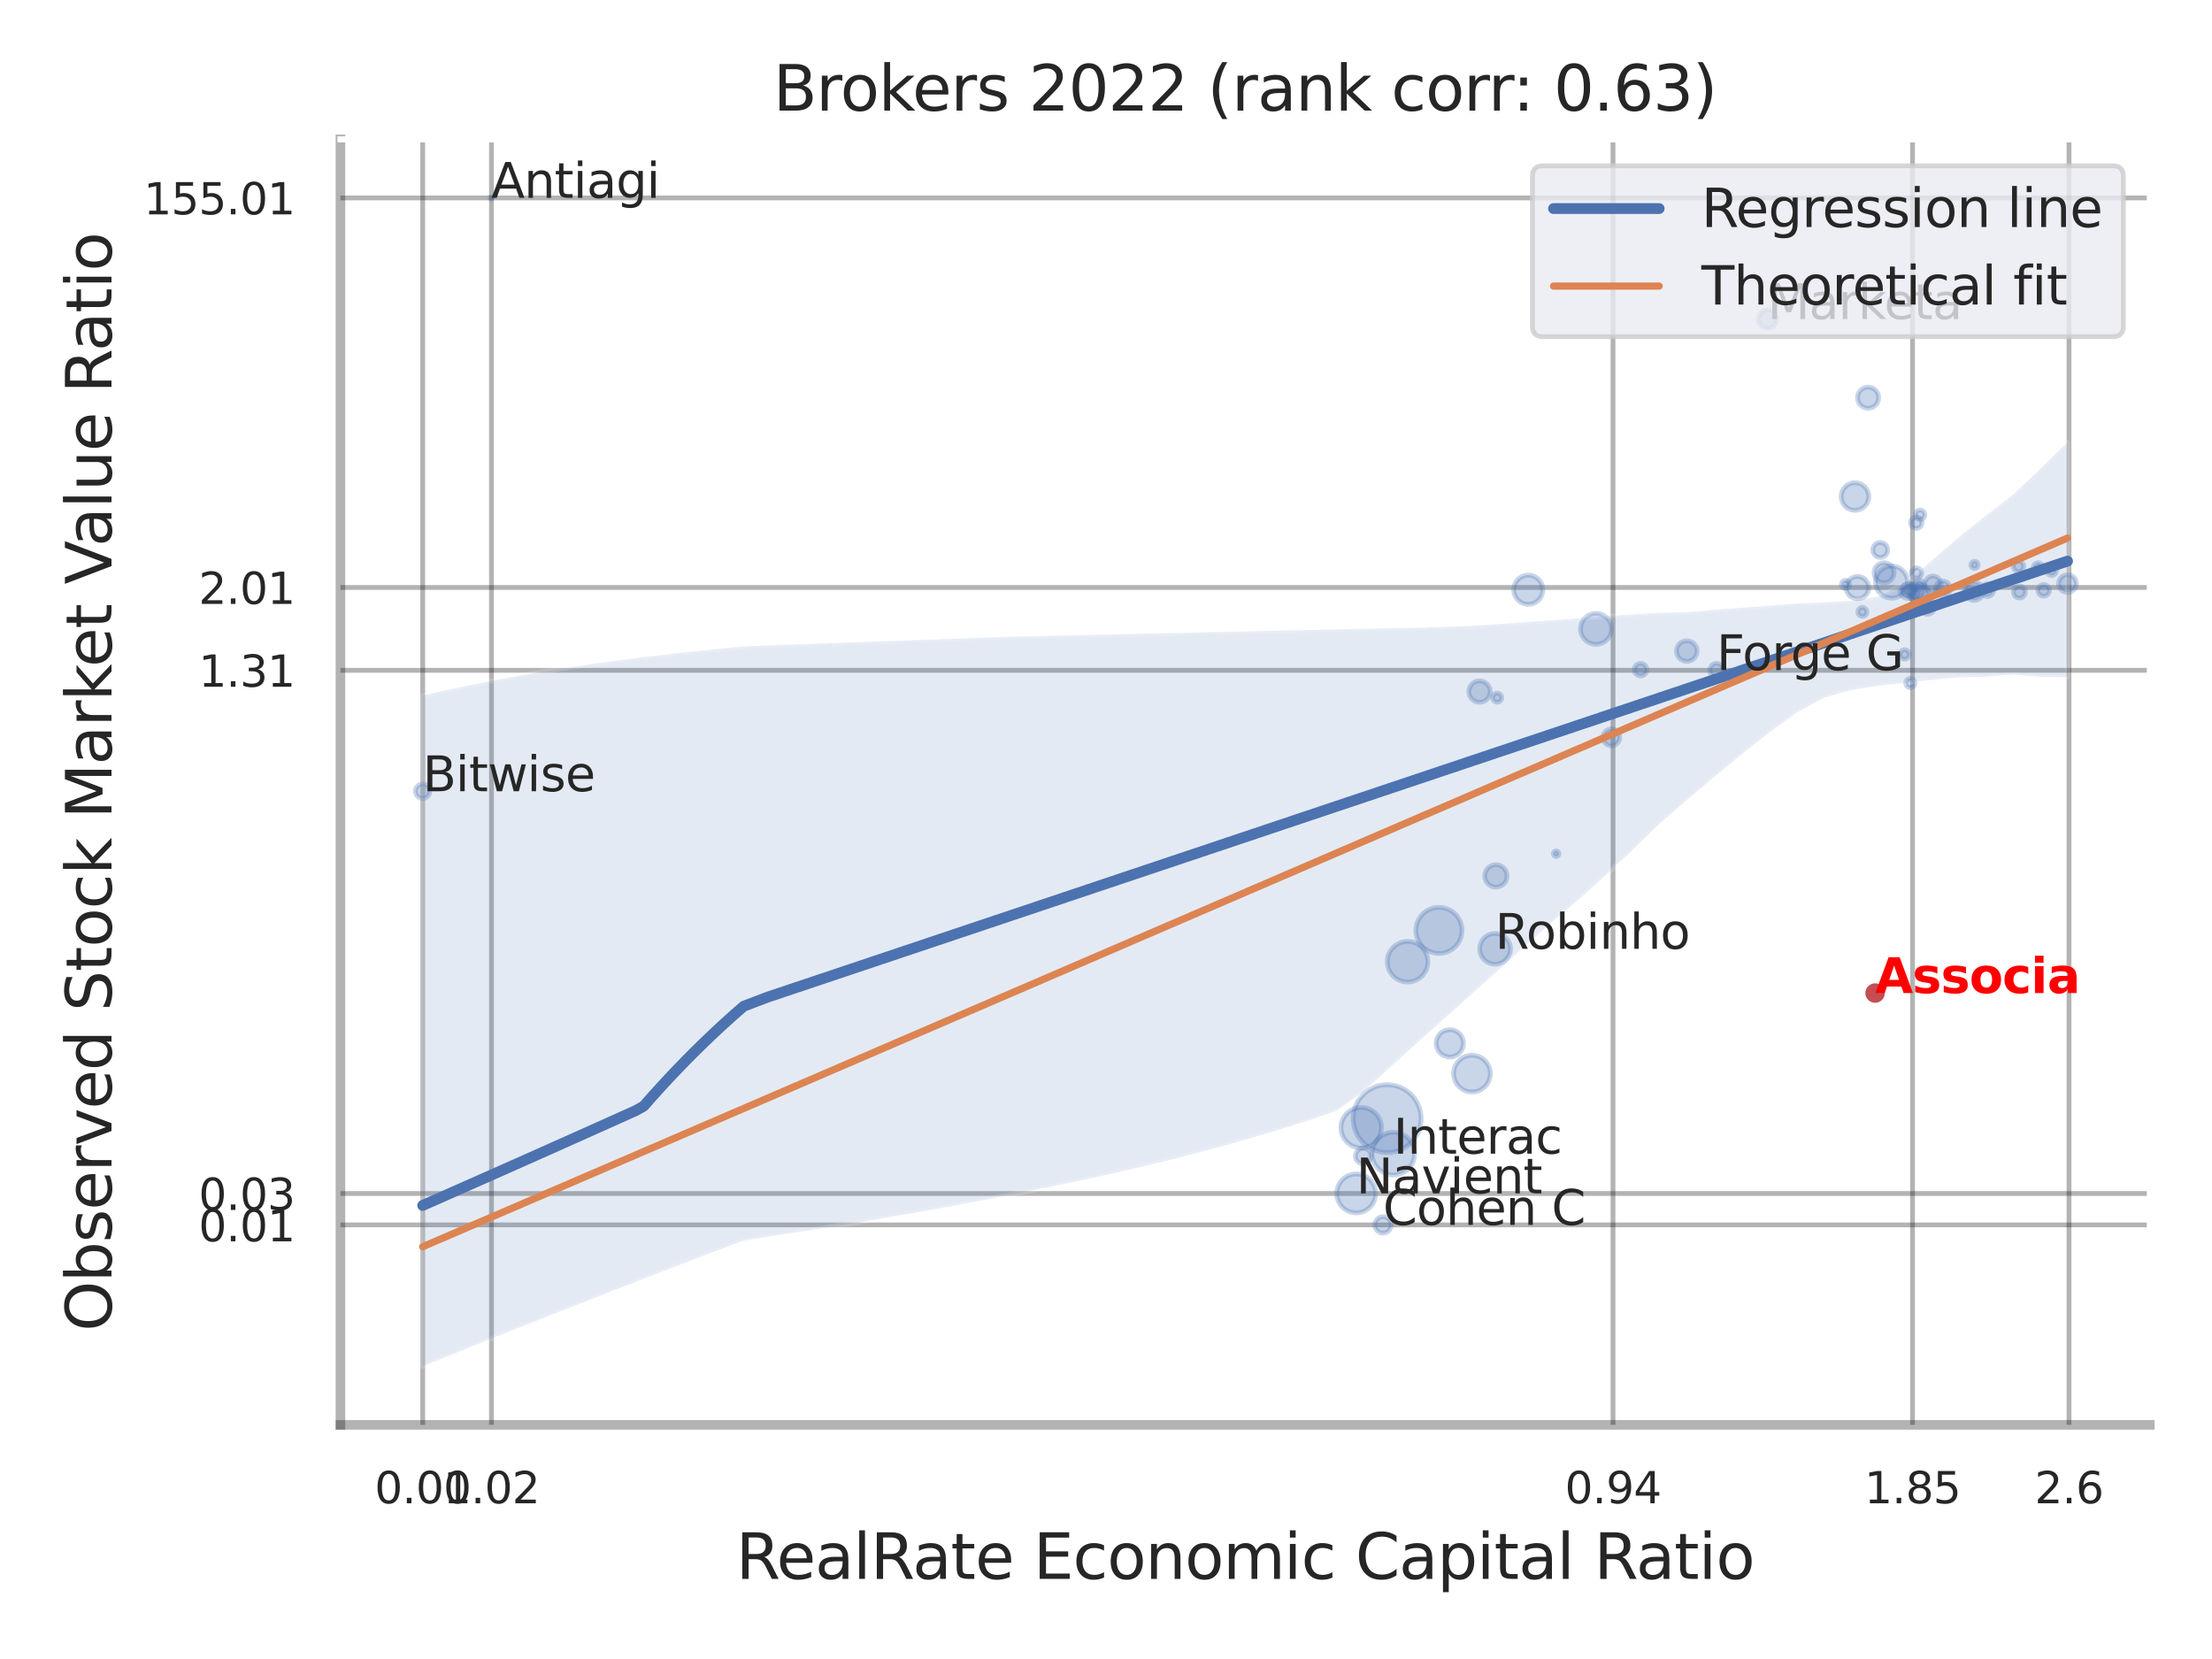 <?xml version="1.0" encoding="utf-8" standalone="no"?>
<!DOCTYPE svg PUBLIC "-//W3C//DTD SVG 1.1//EN"
  "http://www.w3.org/Graphics/SVG/1.1/DTD/svg11.dtd">
<svg xmlns:xlink="http://www.w3.org/1999/xlink" width="460.8pt" height="345.6pt" viewBox="0 0 460.8 345.6" xmlns="http://www.w3.org/2000/svg" version="1.1">
 <defs>
  <style type="text/css">*{stroke-linejoin: round; stroke-linecap: butt}</style>
 </defs>
 <g id="figure_1">
  <g id="patch_1">
   <path d="M 0 345.6 
L 460.8 345.6 
L 460.8 0 
L 0 0 
z
" style="fill: #ffffff"/>
  </g>
  <g id="axes_1">
   <g id="patch_2">
    <path d="M 70.92 296.82 
L 447.84 296.82 
L 447.84 29.04 
L 70.92 29.04 
z
" style="fill: #ffffff"/>
   </g>
   <g id="matplotlib.axis_1">
    <g id="xtick_1">
     <g id="line2d_1">
      <path d="M 88.062 296.82 
L 88.062 29.04 
" clip-path="url(#pb3fff82abe)" style="fill: none; stroke: #000000; stroke-opacity: 0.3; stroke-linecap: round"/>
     </g>
     <g id="text_1">
      <!-- 0.01 -->
      <g style="fill: #262626" transform="translate(78.042 313.159) scale(0.09 -0.09)">
       <defs>
        <path id="DejaVuSans-30" d="M 2034 4250 
Q 1547 4250 1301 3770 
Q 1056 3291 1056 2328 
Q 1056 1369 1301 889 
Q 1547 409 2034 409 
Q 2525 409 2770 889 
Q 3016 1369 3016 2328 
Q 3016 3291 2770 3770 
Q 2525 4250 2034 4250 
z
M 2034 4750 
Q 2819 4750 3233 4129 
Q 3647 3509 3647 2328 
Q 3647 1150 3233 529 
Q 2819 -91 2034 -91 
Q 1250 -91 836 529 
Q 422 1150 422 2328 
Q 422 3509 836 4129 
Q 1250 4750 2034 4750 
z
" transform="scale(0.016)"/>
        <path id="DejaVuSans-2e" d="M 684 794 
L 1344 794 
L 1344 0 
L 684 0 
L 684 794 
z
" transform="scale(0.016)"/>
        <path id="DejaVuSans-31" d="M 794 531 
L 1825 531 
L 1825 4091 
L 703 3866 
L 703 4441 
L 1819 4666 
L 2450 4666 
L 2450 531 
L 3481 531 
L 3481 0 
L 794 0 
L 794 531 
z
" transform="scale(0.016)"/>
       </defs>
       <use xlink:href="#DejaVuSans-30"/>
       <use xlink:href="#DejaVuSans-2e" x="63.623"/>
       <use xlink:href="#DejaVuSans-30" x="95.41"/>
       <use xlink:href="#DejaVuSans-31" x="159.033"/>
      </g>
     </g>
    </g>
    <g id="xtick_2">
     <g id="line2d_2">
      <path d="M 102.383 296.82 
L 102.383 29.04 
" clip-path="url(#pb3fff82abe)" style="fill: none; stroke: #000000; stroke-opacity: 0.3; stroke-linecap: round"/>
     </g>
     <g id="text_2">
      <!-- 0.02 -->
      <g style="fill: #262626" transform="translate(92.363 313.159) scale(0.09 -0.09)">
       <defs>
        <path id="DejaVuSans-32" d="M 1228 531 
L 3431 531 
L 3431 0 
L 469 0 
L 469 531 
Q 828 903 1448 1529 
Q 2069 2156 2228 2338 
Q 2531 2678 2651 2914 
Q 2772 3150 2772 3378 
Q 2772 3750 2511 3984 
Q 2250 4219 1831 4219 
Q 1534 4219 1204 4116 
Q 875 4013 500 3803 
L 500 4441 
Q 881 4594 1212 4672 
Q 1544 4750 1819 4750 
Q 2544 4750 2975 4387 
Q 3406 4025 3406 3419 
Q 3406 3131 3298 2873 
Q 3191 2616 2906 2266 
Q 2828 2175 2409 1742 
Q 1991 1309 1228 531 
z
" transform="scale(0.016)"/>
       </defs>
       <use xlink:href="#DejaVuSans-30"/>
       <use xlink:href="#DejaVuSans-2e" x="63.623"/>
       <use xlink:href="#DejaVuSans-30" x="95.41"/>
       <use xlink:href="#DejaVuSans-32" x="159.033"/>
      </g>
     </g>
    </g>
    <g id="xtick_3">
     <g id="line2d_3">
      <path d="M 336.019 296.82 
L 336.019 29.04 
" clip-path="url(#pb3fff82abe)" style="fill: none; stroke: #000000; stroke-opacity: 0.3; stroke-linecap: round"/>
     </g>
     <g id="text_3">
      <!-- 0.94 -->
      <g style="fill: #262626" transform="translate(325.999 313.159) scale(0.09 -0.09)">
       <defs>
        <path id="DejaVuSans-39" d="M 703 97 
L 703 672 
Q 941 559 1184 500 
Q 1428 441 1663 441 
Q 2288 441 2617 861 
Q 2947 1281 2994 2138 
Q 2813 1869 2534 1725 
Q 2256 1581 1919 1581 
Q 1219 1581 811 2004 
Q 403 2428 403 3163 
Q 403 3881 828 4315 
Q 1253 4750 1959 4750 
Q 2769 4750 3195 4129 
Q 3622 3509 3622 2328 
Q 3622 1225 3098 567 
Q 2575 -91 1691 -91 
Q 1453 -91 1209 -44 
Q 966 3 703 97 
z
M 1959 2075 
Q 2384 2075 2632 2365 
Q 2881 2656 2881 3163 
Q 2881 3666 2632 3958 
Q 2384 4250 1959 4250 
Q 1534 4250 1286 3958 
Q 1038 3666 1038 3163 
Q 1038 2656 1286 2365 
Q 1534 2075 1959 2075 
z
" transform="scale(0.016)"/>
        <path id="DejaVuSans-34" d="M 2419 4116 
L 825 1625 
L 2419 1625 
L 2419 4116 
z
M 2253 4666 
L 3047 4666 
L 3047 1625 
L 3713 1625 
L 3713 1100 
L 3047 1100 
L 3047 0 
L 2419 0 
L 2419 1100 
L 313 1100 
L 313 1709 
L 2253 4666 
z
" transform="scale(0.016)"/>
       </defs>
       <use xlink:href="#DejaVuSans-30"/>
       <use xlink:href="#DejaVuSans-2e" x="63.623"/>
       <use xlink:href="#DejaVuSans-39" x="95.41"/>
       <use xlink:href="#DejaVuSans-34" x="159.033"/>
      </g>
     </g>
    </g>
    <g id="xtick_4">
     <g id="line2d_4">
      <path d="M 398.415 296.82 
L 398.415 29.04 
" clip-path="url(#pb3fff82abe)" style="fill: none; stroke: #000000; stroke-opacity: 0.3; stroke-linecap: round"/>
     </g>
     <g id="text_4">
      <!-- 1.85 -->
      <g style="fill: #262626" transform="translate(388.395 313.159) scale(0.09 -0.09)">
       <defs>
        <path id="DejaVuSans-38" d="M 2034 2216 
Q 1584 2216 1326 1975 
Q 1069 1734 1069 1313 
Q 1069 891 1326 650 
Q 1584 409 2034 409 
Q 2484 409 2743 651 
Q 3003 894 3003 1313 
Q 3003 1734 2745 1975 
Q 2488 2216 2034 2216 
z
M 1403 2484 
Q 997 2584 770 2862 
Q 544 3141 544 3541 
Q 544 4100 942 4425 
Q 1341 4750 2034 4750 
Q 2731 4750 3128 4425 
Q 3525 4100 3525 3541 
Q 3525 3141 3298 2862 
Q 3072 2584 2669 2484 
Q 3125 2378 3379 2068 
Q 3634 1759 3634 1313 
Q 3634 634 3220 271 
Q 2806 -91 2034 -91 
Q 1263 -91 848 271 
Q 434 634 434 1313 
Q 434 1759 690 2068 
Q 947 2378 1403 2484 
z
M 1172 3481 
Q 1172 3119 1398 2916 
Q 1625 2713 2034 2713 
Q 2441 2713 2670 2916 
Q 2900 3119 2900 3481 
Q 2900 3844 2670 4047 
Q 2441 4250 2034 4250 
Q 1625 4250 1398 4047 
Q 1172 3844 1172 3481 
z
" transform="scale(0.016)"/>
        <path id="DejaVuSans-35" d="M 691 4666 
L 3169 4666 
L 3169 4134 
L 1269 4134 
L 1269 2991 
Q 1406 3038 1543 3061 
Q 1681 3084 1819 3084 
Q 2600 3084 3056 2656 
Q 3513 2228 3513 1497 
Q 3513 744 3044 326 
Q 2575 -91 1722 -91 
Q 1428 -91 1123 -41 
Q 819 9 494 109 
L 494 744 
Q 775 591 1075 516 
Q 1375 441 1709 441 
Q 2250 441 2565 725 
Q 2881 1009 2881 1497 
Q 2881 1984 2565 2268 
Q 2250 2553 1709 2553 
Q 1456 2553 1204 2497 
Q 953 2441 691 2322 
L 691 4666 
z
" transform="scale(0.016)"/>
       </defs>
       <use xlink:href="#DejaVuSans-31"/>
       <use xlink:href="#DejaVuSans-2e" x="63.623"/>
       <use xlink:href="#DejaVuSans-38" x="95.41"/>
       <use xlink:href="#DejaVuSans-35" x="159.033"/>
      </g>
     </g>
    </g>
    <g id="xtick_5">
     <g id="line2d_5">
      <path d="M 431.01 296.82 
L 431.01 29.04 
" clip-path="url(#pb3fff82abe)" style="fill: none; stroke: #000000; stroke-opacity: 0.3; stroke-linecap: round"/>
     </g>
     <g id="text_5">
      <!-- 2.6 -->
      <g style="fill: #262626" transform="translate(423.854 313.159) scale(0.09 -0.09)">
       <defs>
        <path id="DejaVuSans-36" d="M 2113 2584 
Q 1688 2584 1439 2293 
Q 1191 2003 1191 1497 
Q 1191 994 1439 701 
Q 1688 409 2113 409 
Q 2538 409 2786 701 
Q 3034 994 3034 1497 
Q 3034 2003 2786 2293 
Q 2538 2584 2113 2584 
z
M 3366 4563 
L 3366 3988 
Q 3128 4100 2886 4159 
Q 2644 4219 2406 4219 
Q 1781 4219 1451 3797 
Q 1122 3375 1075 2522 
Q 1259 2794 1537 2939 
Q 1816 3084 2150 3084 
Q 2853 3084 3261 2657 
Q 3669 2231 3669 1497 
Q 3669 778 3244 343 
Q 2819 -91 2113 -91 
Q 1303 -91 875 529 
Q 447 1150 447 2328 
Q 447 3434 972 4092 
Q 1497 4750 2381 4750 
Q 2619 4750 2861 4703 
Q 3103 4656 3366 4563 
z
" transform="scale(0.016)"/>
       </defs>
       <use xlink:href="#DejaVuSans-32"/>
       <use xlink:href="#DejaVuSans-2e" x="63.623"/>
       <use xlink:href="#DejaVuSans-36" x="95.41"/>
      </g>
     </g>
    </g>
    <g id="xtick_6"/>
    <g id="xtick_7"/>
    <g id="text_6">
     <!-- RealRate Economic Capital Ratio -->
     <g style="fill: #262626" transform="translate(153.326 328.908) scale(0.13 -0.13)">
      <defs>
       <path id="DejaVuSans-52" d="M 2841 2188 
Q 3044 2119 3236 1894 
Q 3428 1669 3622 1275 
L 4263 0 
L 3584 0 
L 2988 1197 
Q 2756 1666 2539 1819 
Q 2322 1972 1947 1972 
L 1259 1972 
L 1259 0 
L 628 0 
L 628 4666 
L 2053 4666 
Q 2853 4666 3247 4331 
Q 3641 3997 3641 3322 
Q 3641 2881 3436 2590 
Q 3231 2300 2841 2188 
z
M 1259 4147 
L 1259 2491 
L 2053 2491 
Q 2509 2491 2742 2702 
Q 2975 2913 2975 3322 
Q 2975 3731 2742 3939 
Q 2509 4147 2053 4147 
L 1259 4147 
z
" transform="scale(0.016)"/>
       <path id="DejaVuSans-65" d="M 3597 1894 
L 3597 1613 
L 953 1613 
Q 991 1019 1311 708 
Q 1631 397 2203 397 
Q 2534 397 2845 478 
Q 3156 559 3463 722 
L 3463 178 
Q 3153 47 2828 -22 
Q 2503 -91 2169 -91 
Q 1331 -91 842 396 
Q 353 884 353 1716 
Q 353 2575 817 3079 
Q 1281 3584 2069 3584 
Q 2775 3584 3186 3129 
Q 3597 2675 3597 1894 
z
M 3022 2063 
Q 3016 2534 2758 2815 
Q 2500 3097 2075 3097 
Q 1594 3097 1305 2825 
Q 1016 2553 972 2059 
L 3022 2063 
z
" transform="scale(0.016)"/>
       <path id="DejaVuSans-61" d="M 2194 1759 
Q 1497 1759 1228 1600 
Q 959 1441 959 1056 
Q 959 750 1161 570 
Q 1363 391 1709 391 
Q 2188 391 2477 730 
Q 2766 1069 2766 1631 
L 2766 1759 
L 2194 1759 
z
M 3341 1997 
L 3341 0 
L 2766 0 
L 2766 531 
Q 2569 213 2275 61 
Q 1981 -91 1556 -91 
Q 1019 -91 701 211 
Q 384 513 384 1019 
Q 384 1609 779 1909 
Q 1175 2209 1959 2209 
L 2766 2209 
L 2766 2266 
Q 2766 2663 2505 2880 
Q 2244 3097 1772 3097 
Q 1472 3097 1187 3025 
Q 903 2953 641 2809 
L 641 3341 
Q 956 3463 1253 3523 
Q 1550 3584 1831 3584 
Q 2591 3584 2966 3190 
Q 3341 2797 3341 1997 
z
" transform="scale(0.016)"/>
       <path id="DejaVuSans-6c" d="M 603 4863 
L 1178 4863 
L 1178 0 
L 603 0 
L 603 4863 
z
" transform="scale(0.016)"/>
       <path id="DejaVuSans-74" d="M 1172 4494 
L 1172 3500 
L 2356 3500 
L 2356 3053 
L 1172 3053 
L 1172 1153 
Q 1172 725 1289 603 
Q 1406 481 1766 481 
L 2356 481 
L 2356 0 
L 1766 0 
Q 1100 0 847 248 
Q 594 497 594 1153 
L 594 3053 
L 172 3053 
L 172 3500 
L 594 3500 
L 594 4494 
L 1172 4494 
z
" transform="scale(0.016)"/>
       <path id="DejaVuSans-20" transform="scale(0.016)"/>
       <path id="DejaVuSans-45" d="M 628 4666 
L 3578 4666 
L 3578 4134 
L 1259 4134 
L 1259 2753 
L 3481 2753 
L 3481 2222 
L 1259 2222 
L 1259 531 
L 3634 531 
L 3634 0 
L 628 0 
L 628 4666 
z
" transform="scale(0.016)"/>
       <path id="DejaVuSans-63" d="M 3122 3366 
L 3122 2828 
Q 2878 2963 2633 3030 
Q 2388 3097 2138 3097 
Q 1578 3097 1268 2742 
Q 959 2388 959 1747 
Q 959 1106 1268 751 
Q 1578 397 2138 397 
Q 2388 397 2633 464 
Q 2878 531 3122 666 
L 3122 134 
Q 2881 22 2623 -34 
Q 2366 -91 2075 -91 
Q 1284 -91 818 406 
Q 353 903 353 1747 
Q 353 2603 823 3093 
Q 1294 3584 2113 3584 
Q 2378 3584 2631 3529 
Q 2884 3475 3122 3366 
z
" transform="scale(0.016)"/>
       <path id="DejaVuSans-6f" d="M 1959 3097 
Q 1497 3097 1228 2736 
Q 959 2375 959 1747 
Q 959 1119 1226 758 
Q 1494 397 1959 397 
Q 2419 397 2687 759 
Q 2956 1122 2956 1747 
Q 2956 2369 2687 2733 
Q 2419 3097 1959 3097 
z
M 1959 3584 
Q 2709 3584 3137 3096 
Q 3566 2609 3566 1747 
Q 3566 888 3137 398 
Q 2709 -91 1959 -91 
Q 1206 -91 779 398 
Q 353 888 353 1747 
Q 353 2609 779 3096 
Q 1206 3584 1959 3584 
z
" transform="scale(0.016)"/>
       <path id="DejaVuSans-6e" d="M 3513 2113 
L 3513 0 
L 2938 0 
L 2938 2094 
Q 2938 2591 2744 2837 
Q 2550 3084 2163 3084 
Q 1697 3084 1428 2787 
Q 1159 2491 1159 1978 
L 1159 0 
L 581 0 
L 581 3500 
L 1159 3500 
L 1159 2956 
Q 1366 3272 1645 3428 
Q 1925 3584 2291 3584 
Q 2894 3584 3203 3211 
Q 3513 2838 3513 2113 
z
" transform="scale(0.016)"/>
       <path id="DejaVuSans-6d" d="M 3328 2828 
Q 3544 3216 3844 3400 
Q 4144 3584 4550 3584 
Q 5097 3584 5394 3201 
Q 5691 2819 5691 2113 
L 5691 0 
L 5113 0 
L 5113 2094 
Q 5113 2597 4934 2840 
Q 4756 3084 4391 3084 
Q 3944 3084 3684 2787 
Q 3425 2491 3425 1978 
L 3425 0 
L 2847 0 
L 2847 2094 
Q 2847 2600 2669 2842 
Q 2491 3084 2119 3084 
Q 1678 3084 1418 2786 
Q 1159 2488 1159 1978 
L 1159 0 
L 581 0 
L 581 3500 
L 1159 3500 
L 1159 2956 
Q 1356 3278 1631 3431 
Q 1906 3584 2284 3584 
Q 2666 3584 2933 3390 
Q 3200 3197 3328 2828 
z
" transform="scale(0.016)"/>
       <path id="DejaVuSans-69" d="M 603 3500 
L 1178 3500 
L 1178 0 
L 603 0 
L 603 3500 
z
M 603 4863 
L 1178 4863 
L 1178 4134 
L 603 4134 
L 603 4863 
z
" transform="scale(0.016)"/>
       <path id="DejaVuSans-43" d="M 4122 4306 
L 4122 3641 
Q 3803 3938 3442 4084 
Q 3081 4231 2675 4231 
Q 1875 4231 1450 3742 
Q 1025 3253 1025 2328 
Q 1025 1406 1450 917 
Q 1875 428 2675 428 
Q 3081 428 3442 575 
Q 3803 722 4122 1019 
L 4122 359 
Q 3791 134 3420 21 
Q 3050 -91 2638 -91 
Q 1578 -91 968 557 
Q 359 1206 359 2328 
Q 359 3453 968 4101 
Q 1578 4750 2638 4750 
Q 3056 4750 3426 4639 
Q 3797 4528 4122 4306 
z
" transform="scale(0.016)"/>
       <path id="DejaVuSans-70" d="M 1159 525 
L 1159 -1331 
L 581 -1331 
L 581 3500 
L 1159 3500 
L 1159 2969 
Q 1341 3281 1617 3432 
Q 1894 3584 2278 3584 
Q 2916 3584 3314 3078 
Q 3713 2572 3713 1747 
Q 3713 922 3314 415 
Q 2916 -91 2278 -91 
Q 1894 -91 1617 61 
Q 1341 213 1159 525 
z
M 3116 1747 
Q 3116 2381 2855 2742 
Q 2594 3103 2138 3103 
Q 1681 3103 1420 2742 
Q 1159 2381 1159 1747 
Q 1159 1113 1420 752 
Q 1681 391 2138 391 
Q 2594 391 2855 752 
Q 3116 1113 3116 1747 
z
" transform="scale(0.016)"/>
      </defs>
      <use xlink:href="#DejaVuSans-52"/>
      <use xlink:href="#DejaVuSans-65" x="64.982"/>
      <use xlink:href="#DejaVuSans-61" x="126.506"/>
      <use xlink:href="#DejaVuSans-6c" x="187.785"/>
      <use xlink:href="#DejaVuSans-52" x="215.568"/>
      <use xlink:href="#DejaVuSans-61" x="282.801"/>
      <use xlink:href="#DejaVuSans-74" x="344.08"/>
      <use xlink:href="#DejaVuSans-65" x="383.289"/>
      <use xlink:href="#DejaVuSans-20" x="444.812"/>
      <use xlink:href="#DejaVuSans-45" x="476.6"/>
      <use xlink:href="#DejaVuSans-63" x="539.783"/>
      <use xlink:href="#DejaVuSans-6f" x="594.764"/>
      <use xlink:href="#DejaVuSans-6e" x="655.945"/>
      <use xlink:href="#DejaVuSans-6f" x="719.324"/>
      <use xlink:href="#DejaVuSans-6d" x="780.506"/>
      <use xlink:href="#DejaVuSans-69" x="877.918"/>
      <use xlink:href="#DejaVuSans-63" x="905.701"/>
      <use xlink:href="#DejaVuSans-20" x="960.682"/>
      <use xlink:href="#DejaVuSans-43" x="992.469"/>
      <use xlink:href="#DejaVuSans-61" x="1062.293"/>
      <use xlink:href="#DejaVuSans-70" x="1123.572"/>
      <use xlink:href="#DejaVuSans-69" x="1187.049"/>
      <use xlink:href="#DejaVuSans-74" x="1214.832"/>
      <use xlink:href="#DejaVuSans-61" x="1254.041"/>
      <use xlink:href="#DejaVuSans-6c" x="1315.32"/>
      <use xlink:href="#DejaVuSans-20" x="1343.104"/>
      <use xlink:href="#DejaVuSans-52" x="1374.891"/>
      <use xlink:href="#DejaVuSans-61" x="1442.123"/>
      <use xlink:href="#DejaVuSans-74" x="1503.402"/>
      <use xlink:href="#DejaVuSans-69" x="1542.611"/>
      <use xlink:href="#DejaVuSans-6f" x="1570.395"/>
     </g>
    </g>
   </g>
   <g id="matplotlib.axis_2">
    <g id="ytick_1">
     <g id="line2d_6">
      <path d="M 70.92 255.167 
L 447.84 255.167 
" clip-path="url(#pb3fff82abe)" style="fill: none; stroke: #000000; stroke-opacity: 0.3; stroke-linecap: round"/>
     </g>
     <g id="text_7">
      <!-- 0.01 -->
      <g style="fill: #262626" transform="translate(41.381 258.586) scale(0.09 -0.09)">
       <use xlink:href="#DejaVuSans-30"/>
       <use xlink:href="#DejaVuSans-2e" x="63.623"/>
       <use xlink:href="#DejaVuSans-30" x="95.41"/>
       <use xlink:href="#DejaVuSans-31" x="159.033"/>
      </g>
     </g>
    </g>
    <g id="ytick_2">
     <g id="line2d_7">
      <path d="M 70.92 248.632 
L 447.84 248.632 
" clip-path="url(#pb3fff82abe)" style="fill: none; stroke: #000000; stroke-opacity: 0.3; stroke-linecap: round"/>
     </g>
     <g id="text_8">
      <!-- 0.03 -->
      <g style="fill: #262626" transform="translate(41.381 252.051) scale(0.09 -0.09)">
       <defs>
        <path id="DejaVuSans-33" d="M 2597 2516 
Q 3050 2419 3304 2112 
Q 3559 1806 3559 1356 
Q 3559 666 3084 287 
Q 2609 -91 1734 -91 
Q 1441 -91 1130 -33 
Q 819 25 488 141 
L 488 750 
Q 750 597 1062 519 
Q 1375 441 1716 441 
Q 2309 441 2620 675 
Q 2931 909 2931 1356 
Q 2931 1769 2642 2001 
Q 2353 2234 1838 2234 
L 1294 2234 
L 1294 2753 
L 1863 2753 
Q 2328 2753 2575 2939 
Q 2822 3125 2822 3475 
Q 2822 3834 2567 4026 
Q 2313 4219 1838 4219 
Q 1578 4219 1281 4162 
Q 984 4106 628 3988 
L 628 4550 
Q 988 4650 1302 4700 
Q 1616 4750 1894 4750 
Q 2613 4750 3031 4423 
Q 3450 4097 3450 3541 
Q 3450 3153 3228 2886 
Q 3006 2619 2597 2516 
z
" transform="scale(0.016)"/>
       </defs>
       <use xlink:href="#DejaVuSans-30"/>
       <use xlink:href="#DejaVuSans-2e" x="63.623"/>
       <use xlink:href="#DejaVuSans-30" x="95.41"/>
       <use xlink:href="#DejaVuSans-33" x="159.033"/>
      </g>
     </g>
    </g>
    <g id="ytick_3">
     <g id="line2d_8">
      <path d="M 70.92 139.64 
L 447.84 139.64 
" clip-path="url(#pb3fff82abe)" style="fill: none; stroke: #000000; stroke-opacity: 0.3; stroke-linecap: round"/>
     </g>
     <g id="text_9">
      <!-- 1.31 -->
      <g style="fill: #262626" transform="translate(41.381 143.059) scale(0.09 -0.09)">
       <use xlink:href="#DejaVuSans-31"/>
       <use xlink:href="#DejaVuSans-2e" x="63.623"/>
       <use xlink:href="#DejaVuSans-33" x="95.41"/>
       <use xlink:href="#DejaVuSans-31" x="159.033"/>
      </g>
     </g>
    </g>
    <g id="ytick_4">
     <g id="line2d_9">
      <path d="M 70.92 122.386 
L 447.84 122.386 
" clip-path="url(#pb3fff82abe)" style="fill: none; stroke: #000000; stroke-opacity: 0.3; stroke-linecap: round"/>
     </g>
     <g id="text_10">
      <!-- 2.01 -->
      <g style="fill: #262626" transform="translate(41.381 125.805) scale(0.09 -0.09)">
       <use xlink:href="#DejaVuSans-32"/>
       <use xlink:href="#DejaVuSans-2e" x="63.623"/>
       <use xlink:href="#DejaVuSans-30" x="95.41"/>
       <use xlink:href="#DejaVuSans-31" x="159.033"/>
      </g>
     </g>
    </g>
    <g id="ytick_5">
     <g id="line2d_10">
      <path d="M 70.92 41.234 
L 447.84 41.234 
" clip-path="url(#pb3fff82abe)" style="fill: none; stroke: #000000; stroke-opacity: 0.3; stroke-linecap: round"/>
     </g>
     <g id="text_11">
      <!-- 155.01 -->
      <g style="fill: #262626" transform="translate(29.928 44.653) scale(0.09 -0.09)">
       <use xlink:href="#DejaVuSans-31"/>
       <use xlink:href="#DejaVuSans-35" x="63.623"/>
       <use xlink:href="#DejaVuSans-35" x="127.246"/>
       <use xlink:href="#DejaVuSans-2e" x="190.869"/>
       <use xlink:href="#DejaVuSans-30" x="222.656"/>
       <use xlink:href="#DejaVuSans-31" x="286.279"/>
      </g>
     </g>
    </g>
    <g id="ytick_6"/>
    <g id="ytick_7"/>
    <g id="ytick_8"/>
    <g id="ytick_9"/>
    <g id="text_12">
     <!-- Observed Stock Market Value Ratio -->
     <g style="fill: #262626" transform="translate(23.225 277.332) rotate(-90) scale(0.13 -0.13)">
      <defs>
       <path id="DejaVuSans-4f" d="M 2522 4238 
Q 1834 4238 1429 3725 
Q 1025 3213 1025 2328 
Q 1025 1447 1429 934 
Q 1834 422 2522 422 
Q 3209 422 3611 934 
Q 4013 1447 4013 2328 
Q 4013 3213 3611 3725 
Q 3209 4238 2522 4238 
z
M 2522 4750 
Q 3503 4750 4090 4092 
Q 4678 3434 4678 2328 
Q 4678 1225 4090 567 
Q 3503 -91 2522 -91 
Q 1538 -91 948 565 
Q 359 1222 359 2328 
Q 359 3434 948 4092 
Q 1538 4750 2522 4750 
z
" transform="scale(0.016)"/>
       <path id="DejaVuSans-62" d="M 3116 1747 
Q 3116 2381 2855 2742 
Q 2594 3103 2138 3103 
Q 1681 3103 1420 2742 
Q 1159 2381 1159 1747 
Q 1159 1113 1420 752 
Q 1681 391 2138 391 
Q 2594 391 2855 752 
Q 3116 1113 3116 1747 
z
M 1159 2969 
Q 1341 3281 1617 3432 
Q 1894 3584 2278 3584 
Q 2916 3584 3314 3078 
Q 3713 2572 3713 1747 
Q 3713 922 3314 415 
Q 2916 -91 2278 -91 
Q 1894 -91 1617 61 
Q 1341 213 1159 525 
L 1159 0 
L 581 0 
L 581 4863 
L 1159 4863 
L 1159 2969 
z
" transform="scale(0.016)"/>
       <path id="DejaVuSans-73" d="M 2834 3397 
L 2834 2853 
Q 2591 2978 2328 3040 
Q 2066 3103 1784 3103 
Q 1356 3103 1142 2972 
Q 928 2841 928 2578 
Q 928 2378 1081 2264 
Q 1234 2150 1697 2047 
L 1894 2003 
Q 2506 1872 2764 1633 
Q 3022 1394 3022 966 
Q 3022 478 2636 193 
Q 2250 -91 1575 -91 
Q 1294 -91 989 -36 
Q 684 19 347 128 
L 347 722 
Q 666 556 975 473 
Q 1284 391 1588 391 
Q 1994 391 2212 530 
Q 2431 669 2431 922 
Q 2431 1156 2273 1281 
Q 2116 1406 1581 1522 
L 1381 1569 
Q 847 1681 609 1914 
Q 372 2147 372 2553 
Q 372 3047 722 3315 
Q 1072 3584 1716 3584 
Q 2034 3584 2315 3537 
Q 2597 3491 2834 3397 
z
" transform="scale(0.016)"/>
       <path id="DejaVuSans-72" d="M 2631 2963 
Q 2534 3019 2420 3045 
Q 2306 3072 2169 3072 
Q 1681 3072 1420 2755 
Q 1159 2438 1159 1844 
L 1159 0 
L 581 0 
L 581 3500 
L 1159 3500 
L 1159 2956 
Q 1341 3275 1631 3429 
Q 1922 3584 2338 3584 
Q 2397 3584 2469 3576 
Q 2541 3569 2628 3553 
L 2631 2963 
z
" transform="scale(0.016)"/>
       <path id="DejaVuSans-76" d="M 191 3500 
L 800 3500 
L 1894 563 
L 2988 3500 
L 3597 3500 
L 2284 0 
L 1503 0 
L 191 3500 
z
" transform="scale(0.016)"/>
       <path id="DejaVuSans-64" d="M 2906 2969 
L 2906 4863 
L 3481 4863 
L 3481 0 
L 2906 0 
L 2906 525 
Q 2725 213 2448 61 
Q 2172 -91 1784 -91 
Q 1150 -91 751 415 
Q 353 922 353 1747 
Q 353 2572 751 3078 
Q 1150 3584 1784 3584 
Q 2172 3584 2448 3432 
Q 2725 3281 2906 2969 
z
M 947 1747 
Q 947 1113 1208 752 
Q 1469 391 1925 391 
Q 2381 391 2643 752 
Q 2906 1113 2906 1747 
Q 2906 2381 2643 2742 
Q 2381 3103 1925 3103 
Q 1469 3103 1208 2742 
Q 947 2381 947 1747 
z
" transform="scale(0.016)"/>
       <path id="DejaVuSans-53" d="M 3425 4513 
L 3425 3897 
Q 3066 4069 2747 4153 
Q 2428 4238 2131 4238 
Q 1616 4238 1336 4038 
Q 1056 3838 1056 3469 
Q 1056 3159 1242 3001 
Q 1428 2844 1947 2747 
L 2328 2669 
Q 3034 2534 3370 2195 
Q 3706 1856 3706 1288 
Q 3706 609 3251 259 
Q 2797 -91 1919 -91 
Q 1588 -91 1214 -16 
Q 841 59 441 206 
L 441 856 
Q 825 641 1194 531 
Q 1563 422 1919 422 
Q 2459 422 2753 634 
Q 3047 847 3047 1241 
Q 3047 1584 2836 1778 
Q 2625 1972 2144 2069 
L 1759 2144 
Q 1053 2284 737 2584 
Q 422 2884 422 3419 
Q 422 4038 858 4394 
Q 1294 4750 2059 4750 
Q 2388 4750 2728 4690 
Q 3069 4631 3425 4513 
z
" transform="scale(0.016)"/>
       <path id="DejaVuSans-6b" d="M 581 4863 
L 1159 4863 
L 1159 1991 
L 2875 3500 
L 3609 3500 
L 1753 1863 
L 3688 0 
L 2938 0 
L 1159 1709 
L 1159 0 
L 581 0 
L 581 4863 
z
" transform="scale(0.016)"/>
       <path id="DejaVuSans-4d" d="M 628 4666 
L 1569 4666 
L 2759 1491 
L 3956 4666 
L 4897 4666 
L 4897 0 
L 4281 0 
L 4281 4097 
L 3078 897 
L 2444 897 
L 1241 4097 
L 1241 0 
L 628 0 
L 628 4666 
z
" transform="scale(0.016)"/>
       <path id="DejaVuSans-56" d="M 1831 0 
L 50 4666 
L 709 4666 
L 2188 738 
L 3669 4666 
L 4325 4666 
L 2547 0 
L 1831 0 
z
" transform="scale(0.016)"/>
       <path id="DejaVuSans-75" d="M 544 1381 
L 544 3500 
L 1119 3500 
L 1119 1403 
Q 1119 906 1312 657 
Q 1506 409 1894 409 
Q 2359 409 2629 706 
Q 2900 1003 2900 1516 
L 2900 3500 
L 3475 3500 
L 3475 0 
L 2900 0 
L 2900 538 
Q 2691 219 2414 64 
Q 2138 -91 1772 -91 
Q 1169 -91 856 284 
Q 544 659 544 1381 
z
M 1991 3584 
L 1991 3584 
z
" transform="scale(0.016)"/>
      </defs>
      <use xlink:href="#DejaVuSans-4f"/>
      <use xlink:href="#DejaVuSans-62" x="78.711"/>
      <use xlink:href="#DejaVuSans-73" x="142.188"/>
      <use xlink:href="#DejaVuSans-65" x="194.287"/>
      <use xlink:href="#DejaVuSans-72" x="255.811"/>
      <use xlink:href="#DejaVuSans-76" x="296.924"/>
      <use xlink:href="#DejaVuSans-65" x="356.104"/>
      <use xlink:href="#DejaVuSans-64" x="417.627"/>
      <use xlink:href="#DejaVuSans-20" x="481.104"/>
      <use xlink:href="#DejaVuSans-53" x="512.891"/>
      <use xlink:href="#DejaVuSans-74" x="576.367"/>
      <use xlink:href="#DejaVuSans-6f" x="615.576"/>
      <use xlink:href="#DejaVuSans-63" x="676.758"/>
      <use xlink:href="#DejaVuSans-6b" x="731.738"/>
      <use xlink:href="#DejaVuSans-20" x="789.648"/>
      <use xlink:href="#DejaVuSans-4d" x="821.436"/>
      <use xlink:href="#DejaVuSans-61" x="907.715"/>
      <use xlink:href="#DejaVuSans-72" x="968.994"/>
      <use xlink:href="#DejaVuSans-6b" x="1010.107"/>
      <use xlink:href="#DejaVuSans-65" x="1064.393"/>
      <use xlink:href="#DejaVuSans-74" x="1125.916"/>
      <use xlink:href="#DejaVuSans-20" x="1165.125"/>
      <use xlink:href="#DejaVuSans-56" x="1196.912"/>
      <use xlink:href="#DejaVuSans-61" x="1257.57"/>
      <use xlink:href="#DejaVuSans-6c" x="1318.85"/>
      <use xlink:href="#DejaVuSans-75" x="1346.633"/>
      <use xlink:href="#DejaVuSans-65" x="1410.012"/>
      <use xlink:href="#DejaVuSans-20" x="1471.535"/>
      <use xlink:href="#DejaVuSans-52" x="1503.322"/>
      <use xlink:href="#DejaVuSans-61" x="1570.555"/>
      <use xlink:href="#DejaVuSans-74" x="1631.834"/>
      <use xlink:href="#DejaVuSans-69" x="1671.043"/>
      <use xlink:href="#DejaVuSans-6f" x="1698.826"/>
     </g>
    </g>
   </g>
   <g id="PathCollection_1">
    <path d="M 284 242.466 
C 284.434 242.466 284.85 242.294 285.157 241.987 
C 285.464 241.68 285.636 241.264 285.636 240.83 
C 285.636 240.396 285.464 239.98 285.157 239.673 
C 284.85 239.367 284.434 239.194 284 239.194 
C 283.566 239.194 283.15 239.367 282.843 239.673 
C 282.536 239.98 282.364 240.396 282.364 240.83 
C 282.364 241.264 282.536 241.68 282.843 241.987 
C 283.15 242.294 283.566 242.466 284 242.466 
z
" clip-path="url(#pb3fff82abe)" style="fill: #4c72b0; fill-opacity: 0.3; stroke: #4c72b0; stroke-opacity: 0.3"/>
    <path d="M 306.643 227.476 
C 307.657 227.476 308.63 227.073 309.347 226.356 
C 310.064 225.639 310.467 224.667 310.467 223.653 
C 310.467 222.639 310.064 221.666 309.347 220.949 
C 308.63 220.232 307.657 219.829 306.643 219.829 
C 305.629 219.829 304.657 220.232 303.94 220.949 
C 303.223 221.666 302.82 222.639 302.82 223.653 
C 302.82 224.667 303.223 225.639 303.94 226.356 
C 304.657 227.073 305.629 227.476 306.643 227.476 
z
" clip-path="url(#pb3fff82abe)" style="fill: #4c72b0; fill-opacity: 0.3; stroke: #4c72b0; stroke-opacity: 0.3"/>
    <path d="M 389.157 85.048 
C 389.74 85.048 390.299 84.816 390.712 84.404 
C 391.124 83.992 391.356 83.432 391.356 82.849 
C 391.356 82.266 391.124 81.707 390.712 81.294 
C 390.299 80.882 389.74 80.65 389.157 80.65 
C 388.574 80.65 388.015 80.882 387.602 81.294 
C 387.19 81.707 386.958 82.266 386.958 82.849 
C 386.958 83.432 387.19 83.992 387.602 84.404 
C 388.015 84.816 388.574 85.048 389.157 85.048 
z
" clip-path="url(#pb3fff82abe)" style="fill: #4c72b0; fill-opacity: 0.3; stroke: #4c72b0; stroke-opacity: 0.3"/>
    <path d="M 293.23 204.572 
C 294.352 204.572 295.428 204.126 296.221 203.333 
C 297.015 202.54 297.461 201.463 297.461 200.341 
C 297.461 199.219 297.015 198.143 296.221 197.35 
C 295.428 196.556 294.352 196.111 293.23 196.111 
C 292.108 196.111 291.032 196.556 290.238 197.35 
C 289.445 198.143 288.999 199.219 288.999 200.341 
C 288.999 201.463 289.445 202.54 290.238 203.333 
C 291.032 204.126 292.108 204.572 293.23 204.572 
z
" clip-path="url(#pb3fff82abe)" style="fill: #4c72b0; fill-opacity: 0.3; stroke: #4c72b0; stroke-opacity: 0.3"/>
    <path d="M 335.677 155.371 
C 336.144 155.371 336.591 155.185 336.921 154.855 
C 337.251 154.525 337.437 154.078 337.437 153.611 
C 337.437 153.144 337.251 152.697 336.921 152.367 
C 336.591 152.036 336.144 151.851 335.677 151.851 
C 335.21 151.851 334.763 152.036 334.433 152.367 
C 334.103 152.697 333.917 153.144 333.917 153.611 
C 333.917 154.078 334.103 154.525 334.433 154.855 
C 334.763 155.185 335.21 155.371 335.677 155.371 
z
" clip-path="url(#pb3fff82abe)" style="fill: #4c72b0; fill-opacity: 0.3; stroke: #4c72b0; stroke-opacity: 0.3"/>
    <path d="M 288.969 240.104 
C 290.844 240.104 292.643 239.359 293.969 238.033 
C 295.295 236.707 296.04 234.908 296.04 233.033 
C 296.04 231.157 295.295 229.359 293.969 228.033 
C 292.643 226.707 290.844 225.961 288.969 225.961 
C 287.094 225.961 285.295 226.707 283.969 228.033 
C 282.643 229.359 281.898 231.157 281.898 233.033 
C 281.898 234.908 282.643 236.707 283.969 238.033 
C 285.295 239.359 287.094 240.104 288.969 240.104 
z
" clip-path="url(#pb3fff82abe)" style="fill: #4c72b0; fill-opacity: 0.3; stroke: #4c72b0; stroke-opacity: 0.3"/>
    <path d="M 283.56 239.128 
C 284.677 239.128 285.749 238.684 286.538 237.894 
C 287.328 237.105 287.772 236.033 287.772 234.916 
C 287.772 233.8 287.328 232.728 286.538 231.939 
C 285.749 231.149 284.677 230.705 283.56 230.705 
C 282.443 230.705 281.372 231.149 280.582 231.939 
C 279.793 232.728 279.349 233.8 279.349 234.916 
C 279.349 236.033 279.793 237.105 280.582 237.894 
C 281.372 238.684 282.443 239.128 283.56 239.128 
z
" clip-path="url(#pb3fff82abe)" style="fill: #4c72b0; fill-opacity: 0.3; stroke: #4c72b0; stroke-opacity: 0.3"/>
    <path d="M 308.214 146.3 
C 308.805 146.3 309.373 146.065 309.791 145.647 
C 310.209 145.229 310.444 144.662 310.444 144.07 
C 310.444 143.479 310.209 142.912 309.791 142.494 
C 309.373 142.076 308.805 141.841 308.214 141.841 
C 307.623 141.841 307.056 142.076 306.638 142.494 
C 306.22 142.912 305.985 143.479 305.985 144.07 
C 305.985 144.662 306.22 145.229 306.638 145.647 
C 307.056 146.065 307.623 146.3 308.214 146.3 
z
" clip-path="url(#pb3fff82abe)" style="fill: #4c72b0; fill-opacity: 0.3; stroke: #4c72b0; stroke-opacity: 0.3"/>
    <path d="M 311.625 184.803 
C 312.245 184.803 312.839 184.556 313.278 184.118 
C 313.716 183.68 313.962 183.085 313.962 182.465 
C 313.962 181.845 313.716 181.251 313.278 180.812 
C 312.839 180.374 312.245 180.128 311.625 180.128 
C 311.005 180.128 310.41 180.374 309.972 180.812 
C 309.533 181.251 309.287 181.845 309.287 182.465 
C 309.287 183.085 309.533 183.68 309.972 184.118 
C 310.41 184.556 311.005 184.803 311.625 184.803 
z
" clip-path="url(#pb3fff82abe)" style="fill: #4c72b0; fill-opacity: 0.3; stroke: #4c72b0; stroke-opacity: 0.3"/>
    <path d="M 386.428 106.313 
C 387.19 106.313 387.921 106.01 388.46 105.471 
C 388.999 104.933 389.301 104.202 389.301 103.44 
C 389.301 102.678 388.999 101.947 388.46 101.408 
C 387.921 100.869 387.19 100.567 386.428 100.567 
C 385.666 100.567 384.936 100.869 384.397 101.408 
C 383.858 101.947 383.555 102.678 383.555 103.44 
C 383.555 104.202 383.858 104.933 384.397 105.471 
C 384.936 106.01 385.666 106.313 386.428 106.313 
z
" clip-path="url(#pb3fff82abe)" style="fill: #4c72b0; fill-opacity: 0.3; stroke: #4c72b0; stroke-opacity: 0.3"/>
    <path d="M 332.481 134.229 
C 333.335 134.229 334.155 133.89 334.759 133.285 
C 335.364 132.681 335.703 131.861 335.703 131.007 
C 335.703 130.152 335.364 129.332 334.759 128.728 
C 334.155 128.124 333.335 127.784 332.481 127.784 
C 331.626 127.784 330.806 128.124 330.202 128.728 
C 329.598 129.332 329.258 130.152 329.258 131.007 
C 329.258 131.861 329.598 132.681 330.202 133.285 
C 330.806 133.89 331.626 134.229 332.481 134.229 
z
" clip-path="url(#pb3fff82abe)" style="fill: #4c72b0; fill-opacity: 0.3; stroke: #4c72b0; stroke-opacity: 0.3"/>
    <path d="M 299.762 198.629 
C 301.036 198.629 302.259 198.123 303.16 197.222 
C 304.061 196.32 304.567 195.098 304.567 193.824 
C 304.567 192.549 304.061 191.327 303.16 190.426 
C 302.259 189.524 301.036 189.018 299.762 189.018 
C 298.487 189.018 297.265 189.524 296.364 190.426 
C 295.463 191.327 294.956 192.549 294.956 193.824 
C 294.956 195.098 295.463 196.32 296.364 197.222 
C 297.265 198.123 298.487 198.629 299.762 198.629 
z
" clip-path="url(#pb3fff82abe)" style="fill: #4c72b0; fill-opacity: 0.3; stroke: #4c72b0; stroke-opacity: 0.3"/>
    <path d="M 324.188 178.442 
C 324.346 178.442 324.498 178.379 324.609 178.267 
C 324.721 178.155 324.784 178.003 324.784 177.845 
C 324.784 177.687 324.721 177.535 324.609 177.423 
C 324.498 177.312 324.346 177.249 324.188 177.249 
C 324.03 177.249 323.878 177.312 323.766 177.423 
C 323.654 177.535 323.591 177.687 323.591 177.845 
C 323.591 178.003 323.654 178.155 323.766 178.267 
C 323.878 178.379 324.03 178.442 324.188 178.442 
z
" clip-path="url(#pb3fff82abe)" style="fill: #4c72b0; fill-opacity: 0.3; stroke: #4c72b0; stroke-opacity: 0.3"/>
    <path d="M 394.056 124.601 
C 394.942 124.601 395.793 124.249 396.42 123.621 
C 397.047 122.994 397.4 122.144 397.4 121.257 
C 397.4 120.37 397.047 119.519 396.42 118.892 
C 395.793 118.265 394.942 117.913 394.056 117.913 
C 393.169 117.913 392.318 118.265 391.691 118.892 
C 391.064 119.519 390.712 120.37 390.712 121.257 
C 390.712 122.144 391.064 122.994 391.691 123.621 
C 392.318 124.249 393.169 124.601 394.056 124.601 
z
" clip-path="url(#pb3fff82abe)" style="fill: #4c72b0; fill-opacity: 0.3; stroke: #4c72b0; stroke-opacity: 0.3"/>
    <path d="M 351.391 137.777 
C 351.961 137.777 352.507 137.551 352.91 137.148 
C 353.313 136.745 353.539 136.199 353.539 135.629 
C 353.539 135.059 353.313 134.513 352.91 134.11 
C 352.507 133.708 351.961 133.481 351.391 133.481 
C 350.822 133.481 350.275 133.708 349.873 134.11 
C 349.47 134.513 349.244 135.059 349.244 135.629 
C 349.244 136.199 349.47 136.745 349.873 137.148 
C 350.275 137.551 350.822 137.777 351.391 137.777 
z
" clip-path="url(#pb3fff82abe)" style="fill: #4c72b0; fill-opacity: 0.3; stroke: #4c72b0; stroke-opacity: 0.3"/>
    <path d="M 288.102 256.877 
C 288.555 256.877 288.99 256.697 289.31 256.376 
C 289.63 256.056 289.81 255.621 289.81 255.168 
C 289.81 254.715 289.63 254.281 289.31 253.96 
C 288.99 253.64 288.555 253.46 288.102 253.46 
C 287.649 253.46 287.215 253.64 286.894 253.96 
C 286.574 254.281 286.394 254.715 286.394 255.168 
C 286.394 255.621 286.574 256.056 286.894 256.376 
C 287.215 256.697 287.649 256.877 288.102 256.877 
z
" clip-path="url(#pb3fff82abe)" style="fill: #4c72b0; fill-opacity: 0.3; stroke: #4c72b0; stroke-opacity: 0.3"/>
    <path d="M 368.205 68.381 
C 368.714 68.381 369.203 68.179 369.563 67.819 
C 369.923 67.458 370.126 66.97 370.126 66.46 
C 370.126 65.951 369.923 65.462 369.563 65.102 
C 369.203 64.742 368.714 64.539 368.205 64.539 
C 367.695 64.539 367.207 64.742 366.847 65.102 
C 366.486 65.462 366.284 65.951 366.284 66.46 
C 366.284 66.97 366.486 67.458 366.847 67.819 
C 367.207 68.179 367.695 68.381 368.205 68.381 
z
" clip-path="url(#pb3fff82abe)" style="fill: #4c72b0; fill-opacity: 0.3; stroke: #4c72b0; stroke-opacity: 0.3"/>
    <path d="M 430.707 123.424 
C 431.198 123.424 431.67 123.229 432.017 122.881 
C 432.364 122.534 432.559 122.063 432.559 121.572 
C 432.559 121.081 432.364 120.61 432.017 120.262 
C 431.67 119.915 431.198 119.72 430.707 119.72 
C 430.216 119.72 429.745 119.915 429.398 120.262 
C 429.05 120.61 428.855 121.081 428.855 121.572 
C 428.855 122.063 429.05 122.534 429.398 122.881 
C 429.745 123.229 430.216 123.424 430.707 123.424 
z
" clip-path="url(#pb3fff82abe)" style="fill: #4c72b0; fill-opacity: 0.3; stroke: #4c72b0; stroke-opacity: 0.3"/>
    <path d="M 411.241 125.084 
C 411.752 125.084 412.243 124.881 412.605 124.519 
C 412.967 124.157 413.17 123.667 413.17 123.155 
C 413.17 122.643 412.967 122.152 412.605 121.791 
C 412.243 121.429 411.752 121.225 411.241 121.225 
C 410.729 121.225 410.238 121.429 409.876 121.791 
C 409.515 122.152 409.311 122.643 409.311 123.155 
C 409.311 123.667 409.515 124.157 409.876 124.519 
C 410.238 124.881 410.729 125.084 411.241 125.084 
z
" clip-path="url(#pb3fff82abe)" style="fill: #4c72b0; fill-opacity: 0.3; stroke: #4c72b0; stroke-opacity: 0.3"/>
    <path d="M 399.208 110.082 
C 399.52 110.082 399.819 109.958 400.039 109.737 
C 400.26 109.517 400.383 109.218 400.383 108.907 
C 400.383 108.595 400.26 108.296 400.039 108.076 
C 399.819 107.856 399.52 107.732 399.208 107.732 
C 398.897 107.732 398.598 107.856 398.378 108.076 
C 398.157 108.296 398.033 108.595 398.033 108.907 
C 398.033 109.218 398.157 109.517 398.378 109.737 
C 398.598 109.958 398.897 110.082 399.208 110.082 
z
" clip-path="url(#pb3fff82abe)" style="fill: #4c72b0; fill-opacity: 0.3; stroke: #4c72b0; stroke-opacity: 0.3"/>
    <path d="M 400.007 108.201 
C 400.265 108.201 400.512 108.099 400.694 107.917 
C 400.876 107.735 400.978 107.488 400.978 107.23 
C 400.978 106.973 400.876 106.726 400.694 106.544 
C 400.512 106.362 400.265 106.259 400.007 106.259 
C 399.75 106.259 399.503 106.362 399.321 106.544 
C 399.139 106.726 399.036 106.973 399.036 107.23 
C 399.036 107.488 399.139 107.735 399.321 107.917 
C 399.503 108.099 399.75 108.201 400.007 108.201 
z
" clip-path="url(#pb3fff82abe)" style="fill: #4c72b0; fill-opacity: 0.3; stroke: #4c72b0; stroke-opacity: 0.3"/>
    <path d="M 399.891 122.799 
C 400.142 122.799 400.384 122.699 400.561 122.521 
C 400.739 122.343 400.839 122.102 400.839 121.85 
C 400.839 121.599 400.739 121.358 400.561 121.18 
C 400.384 121.002 400.142 120.902 399.891 120.902 
C 399.64 120.902 399.398 121.002 399.221 121.18 
C 399.043 121.358 398.943 121.599 398.943 121.85 
C 398.943 122.102 399.043 122.343 399.221 122.521 
C 399.398 122.699 399.64 122.799 399.891 122.799 
z
" clip-path="url(#pb3fff82abe)" style="fill: #4c72b0; fill-opacity: 0.3; stroke: #4c72b0; stroke-opacity: 0.3"/>
    <path d="M 399.247 120.471 
C 399.534 120.471 399.808 120.358 400.011 120.155 
C 400.213 119.953 400.327 119.678 400.327 119.392 
C 400.327 119.106 400.213 118.831 400.011 118.629 
C 399.808 118.426 399.534 118.313 399.247 118.313 
C 398.961 118.313 398.687 118.426 398.484 118.629 
C 398.282 118.831 398.168 119.106 398.168 119.392 
C 398.168 119.678 398.282 119.953 398.484 120.155 
C 398.687 120.358 398.961 120.471 399.247 120.471 
z
" clip-path="url(#pb3fff82abe)" style="fill: #4c72b0; fill-opacity: 0.3; stroke: #4c72b0; stroke-opacity: 0.3"/>
    <path d="M 387.976 128.415 
C 388.225 128.415 388.465 128.316 388.641 128.14 
C 388.817 127.964 388.916 127.724 388.916 127.475 
C 388.916 127.226 388.817 126.987 388.641 126.81 
C 388.465 126.634 388.225 126.535 387.976 126.535 
C 387.727 126.535 387.488 126.634 387.311 126.81 
C 387.135 126.987 387.036 127.226 387.036 127.475 
C 387.036 127.724 387.135 127.964 387.311 128.14 
C 387.488 128.316 387.727 128.415 387.976 128.415 
z
" clip-path="url(#pb3fff82abe)" style="fill: #4c72b0; fill-opacity: 0.3; stroke: #4c72b0; stroke-opacity: 0.3"/>
    <path d="M 398.855 124.888 
C 399.15 124.888 399.433 124.771 399.642 124.563 
C 399.851 124.354 399.968 124.071 399.968 123.776 
C 399.968 123.481 399.851 123.198 399.642 122.989 
C 399.433 122.781 399.15 122.664 398.855 122.664 
C 398.56 122.664 398.277 122.781 398.069 122.989 
C 397.86 123.198 397.743 123.481 397.743 123.776 
C 397.743 124.071 397.86 124.354 398.069 124.563 
C 398.277 124.771 398.56 124.888 398.855 124.888 
z
" clip-path="url(#pb3fff82abe)" style="fill: #4c72b0; fill-opacity: 0.3; stroke: #4c72b0; stroke-opacity: 0.3"/>
    <path d="M 413.983 124.266 
C 414.333 124.266 414.669 124.127 414.917 123.88 
C 415.165 123.632 415.304 123.296 415.304 122.946 
C 415.304 122.596 415.165 122.26 414.917 122.012 
C 414.669 121.764 414.333 121.625 413.983 121.625 
C 413.633 121.625 413.297 121.764 413.049 122.012 
C 412.802 122.26 412.663 122.596 412.663 122.946 
C 412.663 123.296 412.802 123.632 413.049 123.88 
C 413.297 124.127 413.633 124.266 413.983 124.266 
z
" clip-path="url(#pb3fff82abe)" style="fill: #4c72b0; fill-opacity: 0.3; stroke: #4c72b0; stroke-opacity: 0.3"/>
    <path d="M 290.26 244.768 
C 291.438 244.768 292.567 244.3 293.4 243.467 
C 294.233 242.635 294.701 241.505 294.701 240.327 
C 294.701 239.15 294.233 238.02 293.4 237.187 
C 292.567 236.355 291.438 235.887 290.26 235.887 
C 289.082 235.887 287.953 236.355 287.12 237.187 
C 286.287 238.02 285.819 239.15 285.819 240.327 
C 285.819 241.505 286.287 242.635 287.12 243.467 
C 287.953 244.3 289.082 244.768 290.26 244.768 
z
" clip-path="url(#pb3fff82abe)" style="fill: #4c72b0; fill-opacity: 0.3; stroke: #4c72b0; stroke-opacity: 0.3"/>
    <path d="M 396.778 137.311 
C 397.037 137.311 397.285 137.208 397.468 137.025 
C 397.651 136.842 397.754 136.594 397.754 136.335 
C 397.754 136.076 397.651 135.828 397.468 135.645 
C 397.285 135.462 397.037 135.359 396.778 135.359 
C 396.519 135.359 396.271 135.462 396.088 135.645 
C 395.905 135.828 395.802 136.076 395.802 136.335 
C 395.802 136.594 395.905 136.842 396.088 137.025 
C 396.271 137.208 396.519 137.311 396.778 137.311 
z
" clip-path="url(#pb3fff82abe)" style="fill: #4c72b0; fill-opacity: 0.3; stroke: #4c72b0; stroke-opacity: 0.3"/>
    <path d="M 420.686 124.582 
C 421.016 124.582 421.334 124.45 421.567 124.217 
C 421.801 123.983 421.933 123.666 421.933 123.335 
C 421.933 123.004 421.801 122.687 421.567 122.453 
C 421.334 122.22 421.016 122.088 420.686 122.088 
C 420.355 122.088 420.038 122.22 419.804 122.453 
C 419.57 122.687 419.439 123.004 419.439 123.335 
C 419.439 123.666 419.57 123.983 419.804 124.217 
C 420.038 124.45 420.355 124.582 420.686 124.582 
z
" clip-path="url(#pb3fff82abe)" style="fill: #4c72b0; fill-opacity: 0.3; stroke: #4c72b0; stroke-opacity: 0.3"/>
    <path d="M 420.49 119.08 
C 420.779 119.08 421.055 118.966 421.26 118.762 
C 421.464 118.558 421.578 118.281 421.578 117.992 
C 421.578 117.704 421.464 117.427 421.26 117.223 
C 421.055 117.019 420.779 116.904 420.49 116.904 
C 420.202 116.904 419.925 117.019 419.721 117.223 
C 419.517 117.427 419.402 117.704 419.402 117.992 
C 419.402 118.281 419.517 118.558 419.721 118.762 
C 419.925 118.966 420.202 119.08 420.49 119.08 
z
" clip-path="url(#pb3fff82abe)" style="fill: #4c72b0; fill-opacity: 0.3; stroke: #4c72b0; stroke-opacity: 0.3"/>
    <path d="M 391.698 116.124 
C 392.11 116.124 392.506 115.96 392.798 115.668 
C 393.09 115.376 393.254 114.98 393.254 114.567 
C 393.254 114.155 393.09 113.759 392.798 113.467 
C 392.506 113.175 392.11 113.011 391.698 113.011 
C 391.285 113.011 390.889 113.175 390.597 113.467 
C 390.305 113.759 390.141 114.155 390.141 114.567 
C 390.141 114.98 390.305 115.376 390.597 115.668 
C 390.889 115.96 391.285 116.124 391.698 116.124 
z
" clip-path="url(#pb3fff82abe)" style="fill: #4c72b0; fill-opacity: 0.3; stroke: #4c72b0; stroke-opacity: 0.3"/>
    <path d="M 341.756 140.819 
C 342.104 140.819 342.437 140.68 342.683 140.435 
C 342.929 140.189 343.067 139.856 343.067 139.508 
C 343.067 139.161 342.929 138.828 342.683 138.582 
C 342.437 138.336 342.104 138.198 341.756 138.198 
C 341.409 138.198 341.076 138.336 340.83 138.582 
C 340.584 138.828 340.446 139.161 340.446 139.508 
C 340.446 139.856 340.584 140.189 340.83 140.435 
C 341.076 140.68 341.409 140.819 341.756 140.819 
z
" clip-path="url(#pb3fff82abe)" style="fill: #4c72b0; fill-opacity: 0.3; stroke: #4c72b0; stroke-opacity: 0.3"/>
    <path d="M 397.954 143.245 
C 398.207 143.245 398.45 143.144 398.629 142.965 
C 398.808 142.786 398.908 142.543 398.908 142.29 
C 398.908 142.037 398.808 141.794 398.629 141.615 
C 398.45 141.436 398.207 141.336 397.954 141.336 
C 397.701 141.336 397.458 141.436 397.279 141.615 
C 397.1 141.794 396.999 142.037 396.999 142.29 
C 396.999 142.543 397.1 142.786 397.279 142.965 
C 397.458 143.144 397.701 143.245 397.954 143.245 
z
" clip-path="url(#pb3fff82abe)" style="fill: #4c72b0; fill-opacity: 0.3; stroke: #4c72b0; stroke-opacity: 0.3"/>
    <path d="M 402.671 123.383 
C 403.119 123.383 403.549 123.205 403.866 122.888 
C 404.183 122.571 404.361 122.141 404.361 121.692 
C 404.361 121.244 404.183 120.814 403.866 120.497 
C 403.549 120.18 403.119 120.002 402.671 120.002 
C 402.223 120.002 401.793 120.18 401.476 120.497 
C 401.158 120.814 400.98 121.244 400.98 121.692 
C 400.98 122.141 401.158 122.571 401.476 122.888 
C 401.793 123.205 402.223 123.383 402.671 123.383 
z
" clip-path="url(#pb3fff82abe)" style="fill: #4c72b0; fill-opacity: 0.3; stroke: #4c72b0; stroke-opacity: 0.3"/>
    <path d="M 424.562 119.193 
C 424.822 119.193 425.071 119.089 425.255 118.905 
C 425.439 118.722 425.543 118.472 425.543 118.212 
C 425.543 117.952 425.439 117.702 425.255 117.518 
C 425.071 117.334 424.822 117.231 424.562 117.231 
C 424.302 117.231 424.052 117.334 423.868 117.518 
C 423.684 117.702 423.581 117.952 423.581 118.212 
C 423.581 118.472 423.684 118.722 423.868 118.905 
C 424.052 119.089 424.302 119.193 424.562 119.193 
z
" clip-path="url(#pb3fff82abe)" style="fill: #4c72b0; fill-opacity: 0.3; stroke: #4c72b0; stroke-opacity: 0.3"/>
    <path d="M 318.368 125.891 
C 319.173 125.891 319.945 125.571 320.514 125.002 
C 321.083 124.433 321.403 123.661 321.403 122.856 
C 321.403 122.051 321.083 121.279 320.514 120.71 
C 319.945 120.141 319.173 119.821 318.368 119.821 
C 317.563 119.821 316.791 120.141 316.222 120.71 
C 315.653 121.279 315.333 122.051 315.333 122.856 
C 315.333 123.661 315.653 124.433 316.222 125.002 
C 316.791 125.571 317.563 125.891 318.368 125.891 
z
" clip-path="url(#pb3fff82abe)" style="fill: #4c72b0; fill-opacity: 0.3; stroke: #4c72b0; stroke-opacity: 0.3"/>
    <path d="M 411.329 118.421 
C 411.527 118.421 411.717 118.342 411.857 118.202 
C 411.997 118.062 412.075 117.872 412.075 117.674 
C 412.075 117.476 411.997 117.286 411.857 117.146 
C 411.717 117.006 411.527 116.928 411.329 116.928 
C 411.131 116.928 410.941 117.006 410.801 117.146 
C 410.661 117.286 410.583 117.476 410.583 117.674 
C 410.583 117.872 410.661 118.062 410.801 118.202 
C 410.941 118.342 411.131 118.421 411.329 118.421 
z
" clip-path="url(#pb3fff82abe)" style="fill: #4c72b0; fill-opacity: 0.3; stroke: #4c72b0; stroke-opacity: 0.3"/>
    <path d="M 427.376 119.892 
C 427.642 119.892 427.898 119.787 428.086 119.598 
C 428.275 119.41 428.381 119.154 428.381 118.888 
C 428.381 118.622 428.275 118.366 428.086 118.178 
C 427.898 117.989 427.642 117.884 427.376 117.884 
C 427.11 117.884 426.854 117.989 426.666 118.178 
C 426.477 118.366 426.372 118.622 426.372 118.888 
C 426.372 119.154 426.477 119.41 426.666 119.598 
C 426.854 119.787 427.11 119.892 427.376 119.892 
z
" clip-path="url(#pb3fff82abe)" style="fill: #4c72b0; fill-opacity: 0.3; stroke: #4c72b0; stroke-opacity: 0.3"/>
    <path d="M 400.273 124.971 
C 400.682 124.971 401.075 124.808 401.365 124.518 
C 401.655 124.229 401.817 123.836 401.817 123.426 
C 401.817 123.016 401.655 122.624 401.365 122.334 
C 401.075 122.044 400.682 121.882 400.273 121.882 
C 399.863 121.882 399.47 122.044 399.181 122.334 
C 398.891 122.624 398.728 123.016 398.728 123.426 
C 398.728 123.836 398.891 124.229 399.181 124.518 
C 399.47 124.808 399.863 124.971 400.273 124.971 
z
" clip-path="url(#pb3fff82abe)" style="fill: #4c72b0; fill-opacity: 0.3; stroke: #4c72b0; stroke-opacity: 0.3"/>
    <path d="M 399.177 125.147 
C 399.655 125.147 400.114 124.957 400.452 124.619 
C 400.791 124.28 400.981 123.821 400.981 123.343 
C 400.981 122.865 400.791 122.406 400.452 122.067 
C 400.114 121.729 399.655 121.539 399.177 121.539 
C 398.698 121.539 398.239 121.729 397.901 122.067 
C 397.563 122.406 397.373 122.865 397.373 123.343 
C 397.373 123.821 397.563 124.28 397.901 124.619 
C 398.239 124.957 398.698 125.147 399.177 125.147 
z
" clip-path="url(#pb3fff82abe)" style="fill: #4c72b0; fill-opacity: 0.3; stroke: #4c72b0; stroke-opacity: 0.3"/>
    <path d="M 404.744 124.173 
C 405.157 124.173 405.552 124.009 405.844 123.717 
C 406.136 123.426 406.3 123.03 406.3 122.617 
C 406.3 122.205 406.136 121.809 405.844 121.517 
C 405.552 121.225 405.157 121.061 404.744 121.061 
C 404.331 121.061 403.936 121.225 403.644 121.517 
C 403.352 121.809 403.188 122.205 403.188 122.617 
C 403.188 123.03 403.352 123.426 403.644 123.717 
C 403.936 124.009 404.331 124.173 404.744 124.173 
z
" clip-path="url(#pb3fff82abe)" style="fill: #4c72b0; fill-opacity: 0.3; stroke: #4c72b0; stroke-opacity: 0.3"/>
    <path d="M 425.745 124.19 
C 426.065 124.19 426.371 124.063 426.597 123.837 
C 426.823 123.611 426.95 123.305 426.95 122.985 
C 426.95 122.666 426.823 122.359 426.597 122.133 
C 426.371 121.908 426.065 121.781 425.745 121.781 
C 425.426 121.781 425.12 121.908 424.894 122.133 
C 424.668 122.359 424.541 122.666 424.541 122.985 
C 424.541 123.305 424.668 123.611 424.894 123.837 
C 425.12 124.063 425.426 124.19 425.745 124.19 
z
" clip-path="url(#pb3fff82abe)" style="fill: #4c72b0; fill-opacity: 0.3; stroke: #4c72b0; stroke-opacity: 0.3"/>
    <path d="M 397.407 124.66 
C 397.81 124.66 398.196 124.5 398.48 124.216 
C 398.765 123.931 398.925 123.545 398.925 123.143 
C 398.925 122.74 398.765 122.354 398.48 122.07 
C 398.196 121.785 397.81 121.626 397.407 121.626 
C 397.005 121.626 396.619 121.785 396.334 122.07 
C 396.05 122.354 395.89 122.74 395.89 123.143 
C 395.89 123.545 396.05 123.931 396.334 124.216 
C 396.619 124.5 397.005 124.66 397.407 124.66 
z
" clip-path="url(#pb3fff82abe)" style="fill: #4c72b0; fill-opacity: 0.3; stroke: #4c72b0; stroke-opacity: 0.3"/>
    <path d="M 302.022 220.191 
C 302.776 220.191 303.5 219.891 304.033 219.358 
C 304.566 218.825 304.866 218.101 304.866 217.347 
C 304.866 216.593 304.566 215.87 304.033 215.337 
C 303.5 214.803 302.776 214.504 302.022 214.504 
C 301.268 214.504 300.545 214.803 300.011 215.337 
C 299.478 215.87 299.179 216.593 299.179 217.347 
C 299.179 218.101 299.478 218.825 300.011 219.358 
C 300.545 219.891 301.268 220.191 302.022 220.191 
z
" clip-path="url(#pb3fff82abe)" style="fill: #4c72b0; fill-opacity: 0.3; stroke: #4c72b0; stroke-opacity: 0.3"/>
    <path d="M 282.525 252.666 
C 283.601 252.666 284.633 252.238 285.393 251.477 
C 286.154 250.716 286.582 249.685 286.582 248.609 
C 286.582 247.533 286.154 246.501 285.393 245.74 
C 284.633 244.979 283.601 244.552 282.525 244.552 
C 281.449 244.552 280.417 244.979 279.656 245.74 
C 278.895 246.501 278.468 247.533 278.468 248.609 
C 278.468 249.685 278.895 250.716 279.656 251.477 
C 280.417 252.238 281.449 252.666 282.525 252.666 
z
" clip-path="url(#pb3fff82abe)" style="fill: #4c72b0; fill-opacity: 0.3; stroke: #4c72b0; stroke-opacity: 0.3"/>
    <path d="M 311.891 146.281 
C 312.143 146.281 312.384 146.181 312.562 146.003 
C 312.74 145.825 312.84 145.583 312.84 145.332 
C 312.84 145.08 312.74 144.839 312.562 144.661 
C 312.384 144.483 312.143 144.383 311.891 144.383 
C 311.639 144.383 311.398 144.483 311.22 144.661 
C 311.042 144.839 310.942 145.08 310.942 145.332 
C 310.942 145.583 311.042 145.825 311.22 146.003 
C 311.398 146.181 311.639 146.281 311.891 146.281 
z
" clip-path="url(#pb3fff82abe)" style="fill: #4c72b0; fill-opacity: 0.3; stroke: #4c72b0; stroke-opacity: 0.3"/>
    <path d="M 392.482 121.396 
C 393.034 121.396 393.564 121.176 393.954 120.786 
C 394.345 120.395 394.564 119.866 394.564 119.313 
C 394.564 118.761 394.345 118.231 393.954 117.841 
C 393.564 117.45 393.034 117.231 392.482 117.231 
C 391.929 117.231 391.4 117.45 391.009 117.841 
C 390.619 118.231 390.399 118.761 390.399 119.313 
C 390.399 119.866 390.619 120.395 391.009 120.786 
C 391.4 121.176 391.929 121.396 392.482 121.396 
z
" clip-path="url(#pb3fff82abe)" style="fill: #4c72b0; fill-opacity: 0.3; stroke: #4c72b0; stroke-opacity: 0.3"/>
    <path d="M 390.62 208.39 
C 391.022 208.39 391.408 208.23 391.693 207.946 
C 391.977 207.661 392.137 207.276 392.137 206.873 
C 392.137 206.471 391.977 206.085 391.693 205.801 
C 391.408 205.516 391.022 205.356 390.62 205.356 
C 390.218 205.356 389.832 205.516 389.547 205.801 
C 389.263 206.085 389.103 206.471 389.103 206.873 
C 389.103 207.276 389.263 207.661 389.547 207.946 
C 389.832 208.23 390.218 208.39 390.62 208.39 
z
" clip-path="url(#pb3fff82abe)" style="fill: #4c72b0; fill-opacity: 0.3; stroke: #4c72b0; stroke-opacity: 0.3"/>
    <path d="M 102.329 41.468 
C 102.397 41.468 102.462 41.441 102.51 41.393 
C 102.558 41.345 102.585 41.28 102.585 41.212 
C 102.585 41.144 102.558 41.079 102.51 41.031 
C 102.462 40.983 102.397 40.956 102.329 40.956 
C 102.261 40.956 102.196 40.983 102.148 41.031 
C 102.1 41.079 102.073 41.144 102.073 41.212 
C 102.073 41.28 102.1 41.345 102.148 41.393 
C 102.196 41.441 102.261 41.468 102.329 41.468 
z
" clip-path="url(#pb3fff82abe)" style="fill: #4c72b0; fill-opacity: 0.3; stroke: #4c72b0; stroke-opacity: 0.3"/>
    <path d="M 401.516 127.965 
C 401.917 127.965 402.302 127.806 402.586 127.522 
C 402.869 127.239 403.029 126.854 403.029 126.453 
C 403.029 126.052 402.869 125.667 402.586 125.383 
C 402.302 125.099 401.917 124.94 401.516 124.94 
C 401.115 124.94 400.73 125.099 400.447 125.383 
C 400.163 125.667 400.004 126.052 400.004 126.453 
C 400.004 126.854 400.163 127.239 400.447 127.522 
C 400.73 127.806 401.115 127.965 401.516 127.965 
z
" clip-path="url(#pb3fff82abe)" style="fill: #4c72b0; fill-opacity: 0.3; stroke: #4c72b0; stroke-opacity: 0.3"/>
    <path d="M 384.444 122.585 
C 384.665 122.585 384.878 122.496 385.035 122.34 
C 385.191 122.183 385.279 121.97 385.279 121.749 
C 385.279 121.527 385.191 121.315 385.035 121.158 
C 384.878 121.001 384.665 120.913 384.444 120.913 
C 384.222 120.913 384.01 121.001 383.853 121.158 
C 383.696 121.315 383.608 121.527 383.608 121.749 
C 383.608 121.97 383.696 122.183 383.853 122.34 
C 384.01 122.496 384.222 122.585 384.444 122.585 
z
" clip-path="url(#pb3fff82abe)" style="fill: #4c72b0; fill-opacity: 0.3; stroke: #4c72b0; stroke-opacity: 0.3"/>
    <path d="M 397.611 124.037 
C 397.952 124.037 398.278 123.902 398.519 123.661 
C 398.759 123.42 398.894 123.094 398.894 122.754 
C 398.894 122.413 398.759 122.087 398.519 121.846 
C 398.278 121.606 397.952 121.47 397.611 121.47 
C 397.271 121.47 396.945 121.606 396.704 121.846 
C 396.463 122.087 396.328 122.413 396.328 122.754 
C 396.328 123.094 396.463 123.42 396.704 123.661 
C 396.945 123.902 397.271 124.037 397.611 124.037 
z
" clip-path="url(#pb3fff82abe)" style="fill: #4c72b0; fill-opacity: 0.3; stroke: #4c72b0; stroke-opacity: 0.3"/>
    <path d="M 88.053 166.328 
C 88.45 166.328 88.832 166.17 89.113 165.889 
C 89.394 165.608 89.552 165.226 89.552 164.829 
C 89.552 164.431 89.394 164.05 89.113 163.769 
C 88.832 163.487 88.45 163.329 88.053 163.329 
C 87.655 163.329 87.274 163.487 86.992 163.769 
C 86.711 164.05 86.553 164.431 86.553 164.829 
C 86.553 165.226 86.711 165.608 86.992 165.889 
C 87.274 166.17 87.655 166.328 88.053 166.328 
z
" clip-path="url(#pb3fff82abe)" style="fill: #4c72b0; fill-opacity: 0.3; stroke: #4c72b0; stroke-opacity: 0.3"/>
    <path d="M 386.947 124.764 
C 387.569 124.764 388.165 124.517 388.604 124.077 
C 389.044 123.638 389.291 123.042 389.291 122.42 
C 389.291 121.799 389.044 121.202 388.604 120.763 
C 388.165 120.324 387.569 120.077 386.947 120.077 
C 386.326 120.077 385.729 120.324 385.29 120.763 
C 384.85 121.202 384.604 121.799 384.604 122.42 
C 384.604 123.042 384.85 123.638 385.29 124.077 
C 385.729 124.517 386.326 124.764 386.947 124.764 
z
" clip-path="url(#pb3fff82abe)" style="fill: #4c72b0; fill-opacity: 0.3; stroke: #4c72b0; stroke-opacity: 0.3"/>
    <path d="M 311.454 200.859 
C 312.304 200.859 313.119 200.521 313.72 199.92 
C 314.32 199.32 314.658 198.505 314.658 197.655 
C 314.658 196.805 314.32 195.99 313.72 195.39 
C 313.119 194.789 312.304 194.451 311.454 194.451 
C 310.605 194.451 309.79 194.789 309.189 195.39 
C 308.588 195.99 308.25 196.805 308.25 197.655 
C 308.25 198.505 308.588 199.32 309.189 199.92 
C 309.79 200.521 310.605 200.859 311.454 200.859 
z
" clip-path="url(#pb3fff82abe)" style="fill: #4c72b0; fill-opacity: 0.3; stroke: #4c72b0; stroke-opacity: 0.3"/>
    <path d="M 357.591 141.001 
C 357.963 141.001 358.32 140.853 358.583 140.59 
C 358.846 140.327 358.994 139.97 358.994 139.598 
C 358.994 139.226 358.846 138.869 358.583 138.606 
C 358.32 138.343 357.963 138.195 357.591 138.195 
C 357.219 138.195 356.862 138.343 356.599 138.606 
C 356.336 138.869 356.188 139.226 356.188 139.598 
C 356.188 139.97 356.336 140.327 356.599 140.59 
C 356.862 140.853 357.219 141.001 357.591 141.001 
z
" clip-path="url(#pb3fff82abe)" style="fill: #4c72b0; fill-opacity: 0.3; stroke: #4c72b0; stroke-opacity: 0.3"/>
   </g>
   <g id="PolyCollection_1">
    <defs>
     <path id="m01075cb98e" d="M 88.053 -200.702 
L 88.053 -60.952 
L 88.933 -61.313 
L 89.824 -61.678 
L 90.726 -62.047 
L 91.639 -62.421 
L 92.564 -62.799 
L 93.501 -63.181 
L 94.45 -63.565 
L 95.412 -63.954 
L 96.387 -64.348 
L 97.374 -64.747 
L 98.376 -65.151 
L 99.391 -65.56 
L 100.421 -65.975 
L 101.465 -66.395 
L 102.525 -66.817 
L 103.6 -67.245 
L 104.691 -67.679 
L 105.799 -68.119 
L 106.924 -68.566 
L 108.067 -69.018 
L 109.228 -69.478 
L 110.408 -69.944 
L 111.607 -70.417 
L 112.827 -70.898 
L 114.067 -71.386 
L 115.328 -71.882 
L 116.612 -72.385 
L 117.919 -72.897 
L 119.25 -73.421 
L 120.605 -73.956 
L 121.987 -74.499 
L 123.395 -75.052 
L 124.831 -75.615 
L 126.295 -76.188 
L 127.79 -76.772 
L 129.316 -77.367 
L 130.875 -77.973 
L 132.468 -78.592 
L 134.096 -79.223 
L 135.762 -79.866 
L 137.467 -80.524 
L 139.212 -81.196 
L 141.001 -81.883 
L 142.834 -82.585 
L 144.715 -83.316 
L 146.646 -84.044 
L 148.63 -84.789 
L 150.669 -85.56 
L 152.766 -86.381 
L 154.926 -87.179 
L 159.906 -87.992 
L 165.548 -88.846 
L 171.189 -89.724 
L 176.831 -90.628 
L 182.473 -91.566 
L 188.114 -92.538 
L 193.756 -93.54 
L 199.398 -94.576 
L 205.039 -95.647 
L 210.681 -96.756 
L 216.323 -97.884 
L 221.965 -99.037 
L 227.606 -100.234 
L 233.248 -101.48 
L 238.89 -102.796 
L 244.531 -104.178 
L 250.173 -105.629 
L 255.815 -107.162 
L 261.456 -108.773 
L 267.098 -110.472 
L 272.74 -112.242 
L 278.382 -114.173 
L 284.023 -118.201 
L 289.665 -123.341 
L 295.307 -128.441 
L 300.948 -133.474 
L 306.59 -138.528 
L 312.232 -143.591 
L 317.873 -148.654 
L 323.515 -153.717 
L 329.157 -158.485 
L 334.798 -163.564 
L 340.44 -168.897 
L 346.082 -174.328 
L 351.724 -179.219 
L 357.365 -183.983 
L 363.007 -188.625 
L 368.649 -193.088 
L 374.29 -197.177 
L 379.932 -200.243 
L 385.574 -201.853 
L 391.215 -202.734 
L 396.857 -203.345 
L 402.499 -203.979 
L 408.14 -204.502 
L 413.782 -204.621 
L 419.424 -205.093 
L 425.066 -204.584 
L 430.707 -204.52 
L 430.707 -253.475 
L 430.707 -253.475 
L 425.066 -248 
L 419.424 -242.605 
L 413.782 -238.253 
L 408.14 -233.767 
L 402.499 -228.919 
L 396.857 -224.002 
L 391.215 -221.326 
L 385.574 -220.423 
L 379.932 -220.101 
L 374.29 -219.872 
L 368.649 -219.412 
L 363.007 -219.004 
L 357.365 -218.563 
L 351.724 -218.098 
L 346.082 -217.915 
L 340.44 -217.627 
L 334.798 -217.223 
L 329.157 -216.819 
L 323.515 -216.409 
L 317.873 -215.997 
L 312.232 -215.586 
L 306.59 -215.22 
L 300.948 -215.018 
L 295.307 -214.823 
L 289.665 -214.733 
L 284.023 -214.614 
L 278.382 -214.488 
L 272.74 -214.361 
L 267.098 -214.231 
L 261.456 -214.105 
L 255.815 -213.978 
L 250.173 -213.851 
L 244.531 -213.724 
L 238.89 -213.597 
L 233.248 -213.471 
L 227.606 -213.344 
L 221.965 -213.214 
L 216.323 -213.084 
L 210.681 -212.955 
L 205.039 -212.761 
L 199.398 -212.558 
L 193.756 -212.355 
L 188.114 -212.151 
L 182.473 -211.948 
L 176.831 -211.745 
L 171.189 -211.541 
L 165.548 -211.338 
L 159.906 -211.135 
L 154.926 -210.931 
L 152.766 -210.728 
L 150.669 -210.524 
L 148.63 -210.321 
L 146.646 -210.118 
L 144.715 -209.914 
L 142.834 -209.711 
L 141.001 -209.508 
L 139.212 -209.304 
L 137.467 -209.101 
L 135.762 -208.898 
L 134.096 -208.694 
L 132.468 -208.491 
L 130.875 -208.287 
L 129.316 -208.084 
L 127.79 -207.881 
L 126.295 -207.677 
L 124.831 -207.474 
L 123.395 -207.269 
L 121.987 -207.063 
L 120.605 -206.858 
L 119.25 -206.653 
L 117.919 -206.448 
L 116.612 -206.243 
L 115.328 -206.037 
L 114.067 -205.832 
L 112.827 -205.627 
L 111.607 -205.422 
L 110.408 -205.217 
L 109.228 -205.011 
L 108.067 -204.806 
L 106.924 -204.601 
L 105.799 -204.396 
L 104.691 -204.191 
L 103.6 -203.985 
L 102.525 -203.78 
L 101.465 -203.575 
L 100.421 -203.37 
L 99.391 -203.165 
L 98.376 -202.959 
L 97.374 -202.754 
L 96.387 -202.549 
L 95.412 -202.344 
L 94.45 -202.138 
L 93.501 -201.933 
L 92.564 -201.728 
L 91.639 -201.523 
L 90.726 -201.318 
L 89.824 -201.112 
L 88.933 -200.907 
L 88.053 -200.702 
z
" style="stroke: #ffffff; stroke-opacity: 0.15"/>
    </defs>
    <g clip-path="url(#pb3fff82abe)">
     <use xlink:href="#m01075cb98e" x="0" y="345.6" style="fill: #4c72b0; fill-opacity: 0.15; stroke: #ffffff; stroke-opacity: 0.15"/>
    </g>
   </g>
   <g id="PathCollection_2">
    <defs>
     <path id="m7d9c8eb0e3" d="M 0 1.517 
C 0.402 1.517 0.788 1.357 1.073 1.073 
C 1.357 0.788 1.517 0.402 1.517 0 
C 1.517 -0.402 1.357 -0.788 1.073 -1.073 
C 0.788 -1.357 0.402 -1.517 0 -1.517 
C -0.402 -1.517 -0.788 -1.357 -1.073 -1.073 
C -1.357 -0.788 -1.517 -0.402 -1.517 0 
C -1.517 0.402 -1.357 0.788 -1.073 1.073 
C -0.788 1.357 -0.402 1.517 0 1.517 
z
" style="stroke: #c44e52"/>
    </defs>
    <g clip-path="url(#pb3fff82abe)">
     <use xlink:href="#m7d9c8eb0e3" x="390.62" y="206.873" style="fill: #c44e52; stroke: #c44e52"/>
    </g>
   </g>
   <g id="line2d_11">
    <path d="M 88.053 251.118 
L 88.933 250.73 
L 89.824 250.336 
L 90.726 249.938 
L 91.639 249.535 
L 92.564 249.126 
L 93.501 248.712 
L 94.45 248.292 
L 95.412 247.867 
L 96.387 247.436 
L 97.374 246.999 
L 98.376 246.555 
L 99.391 246.106 
L 100.421 245.649 
L 101.465 245.186 
L 102.525 244.717 
L 103.6 244.239 
L 104.691 243.755 
L 105.799 243.263 
L 106.924 242.763 
L 108.067 242.255 
L 109.228 241.739 
L 110.408 241.214 
L 111.607 240.68 
L 112.827 240.137 
L 114.067 239.584 
L 115.328 239.022 
L 116.612 238.449 
L 117.919 237.865 
L 119.25 237.271 
L 120.605 236.664 
L 121.987 236.046 
L 123.395 235.416 
L 124.831 234.772 
L 126.295 234.116 
L 127.79 233.445 
L 129.316 232.759 
L 130.875 232.058 
L 132.468 231.341 
L 134.096 230.429 
L 135.762 228.537 
L 137.467 226.645 
L 139.212 224.752 
L 141.001 222.86 
L 142.834 220.967 
L 144.715 219.075 
L 146.646 217.183 
L 148.63 215.29 
L 150.669 213.398 
L 152.766 211.506 
L 154.926 209.613 
L 159.906 207.721 
L 165.548 205.828 
L 171.189 203.936 
L 176.831 202.044 
L 182.473 200.151 
L 188.114 198.259 
L 193.756 196.367 
L 199.398 194.474 
L 205.039 192.582 
L 210.681 190.689 
L 216.323 188.797 
L 221.965 186.905 
L 227.606 185.012 
L 233.248 183.12 
L 238.89 181.227 
L 244.531 179.335 
L 250.173 177.443 
L 255.815 175.55 
L 261.456 173.658 
L 267.098 171.766 
L 272.74 169.873 
L 278.382 167.981 
L 284.023 166.088 
L 289.665 164.196 
L 295.307 162.304 
L 300.948 160.411 
L 306.59 158.519 
L 312.232 156.627 
L 317.873 154.734 
L 323.515 152.842 
L 329.157 150.949 
L 334.798 149.057 
L 340.44 147.165 
L 346.082 145.272 
L 351.724 143.38 
L 357.365 141.487 
L 363.007 139.595 
L 368.649 137.703 
L 374.29 135.81 
L 379.932 133.918 
L 385.574 132.026 
L 391.215 130.133 
L 396.857 128.241 
L 402.499 126.348 
L 408.14 124.456 
L 413.782 122.564 
L 419.424 120.671 
L 425.066 118.779 
L 430.707 116.887 
" clip-path="url(#pb3fff82abe)" style="fill: none; stroke: #4c72b0; stroke-width: 2.25; stroke-linecap: round"/>
   </g>
   <g id="line2d_12">
    <path d="M 284 175.293 
L 306.643 165.537 
L 389.157 129.986 
L 293.23 171.316 
L 335.677 153.028 
L 288.969 173.152 
L 283.56 175.482 
L 308.214 164.86 
L 311.625 163.391 
L 386.428 131.162 
L 332.481 154.405 
L 299.762 168.502 
L 324.188 157.978 
L 394.056 127.875 
L 351.391 146.257 
L 288.102 173.525 
L 368.205 139.013 
L 430.707 112.084 
L 411.241 120.471 
L 399.208 125.655 
L 400.007 125.311 
L 399.891 125.361 
L 399.247 125.639 
L 387.976 130.495 
L 398.855 125.807 
L 413.983 119.29 
L 290.26 172.596 
L 396.778 126.703 
L 420.686 116.402 
L 420.49 116.486 
L 391.698 128.891 
L 341.756 150.409 
L 397.954 126.196 
L 402.671 124.164 
L 424.562 114.732 
L 318.368 160.485 
L 411.329 120.433 
L 427.376 113.519 
L 400.273 125.197 
L 399.177 125.669 
L 404.744 123.27 
L 425.745 114.222 
L 397.407 126.431 
L 302.022 167.528 
L 282.525 175.928 
L 311.891 163.276 
L 392.482 128.554 
L 390.62 129.356 
L 102.329 253.566 
L 401.516 124.661 
L 384.444 132.017 
L 397.611 126.344 
L 88.053 259.717 
L 386.947 130.938 
L 311.454 163.464 
L 357.591 143.586 
" clip-path="url(#pb3fff82abe)" style="fill: none; stroke: #dd8452; stroke-width: 1.5; stroke-linecap: round"/>
   </g>
   <g id="patch_3">
    <path d="M 70.92 296.82 
L 70.92 29.04 
" style="fill: none; opacity: 0.3; stroke: #000000; stroke-width: 2; stroke-linejoin: miter; stroke-linecap: square"/>
   </g>
   <g id="patch_4">
    <path d="M 447.84 296.82 
L 447.84 29.04 
" style="fill: none; stroke: #ffffff; stroke-width: 1.25; stroke-linejoin: miter; stroke-linecap: square"/>
   </g>
   <g id="patch_5">
    <path d="M 70.92 296.82 
L 447.84 296.82 
" style="fill: none; opacity: 0.3; stroke: #000000; stroke-width: 2; stroke-linejoin: miter; stroke-linecap: square"/>
   </g>
   <g id="patch_6">
    <path d="M 70.92 29.04 
L 447.84 29.04 
" style="fill: none; stroke: #ffffff; stroke-width: 1.25; stroke-linejoin: miter; stroke-linecap: square"/>
   </g>
   <g id="text_13">
    <!-- Cohen C -->
    <g style="fill: #262626" transform="translate(288.102 255.168) scale(0.1 -0.1)">
     <defs>
      <path id="DejaVuSans-68" d="M 3513 2113 
L 3513 0 
L 2938 0 
L 2938 2094 
Q 2938 2591 2744 2837 
Q 2550 3084 2163 3084 
Q 1697 3084 1428 2787 
Q 1159 2491 1159 1978 
L 1159 0 
L 581 0 
L 581 4863 
L 1159 4863 
L 1159 2956 
Q 1366 3272 1645 3428 
Q 1925 3584 2291 3584 
Q 2894 3584 3203 3211 
Q 3513 2838 3513 2113 
z
" transform="scale(0.016)"/>
     </defs>
     <use xlink:href="#DejaVuSans-43"/>
     <use xlink:href="#DejaVuSans-6f" x="69.824"/>
     <use xlink:href="#DejaVuSans-68" x="131.006"/>
     <use xlink:href="#DejaVuSans-65" x="194.385"/>
     <use xlink:href="#DejaVuSans-6e" x="255.908"/>
     <use xlink:href="#DejaVuSans-20" x="319.287"/>
     <use xlink:href="#DejaVuSans-43" x="351.074"/>
    </g>
   </g>
   <g id="text_14">
    <!-- Marketa -->
    <g style="fill: #262626" transform="translate(368.205 66.46) scale(0.1 -0.1)">
     <use xlink:href="#DejaVuSans-4d"/>
     <use xlink:href="#DejaVuSans-61" x="86.279"/>
     <use xlink:href="#DejaVuSans-72" x="147.559"/>
     <use xlink:href="#DejaVuSans-6b" x="188.672"/>
     <use xlink:href="#DejaVuSans-65" x="242.957"/>
     <use xlink:href="#DejaVuSans-74" x="304.48"/>
     <use xlink:href="#DejaVuSans-61" x="343.689"/>
    </g>
   </g>
   <g id="text_15">
    <!-- Interac -->
    <g style="fill: #262626" transform="translate(290.26 240.327) scale(0.1 -0.1)">
     <defs>
      <path id="DejaVuSans-49" d="M 628 4666 
L 1259 4666 
L 1259 0 
L 628 0 
L 628 4666 
z
" transform="scale(0.016)"/>
     </defs>
     <use xlink:href="#DejaVuSans-49"/>
     <use xlink:href="#DejaVuSans-6e" x="29.492"/>
     <use xlink:href="#DejaVuSans-74" x="92.871"/>
     <use xlink:href="#DejaVuSans-65" x="132.08"/>
     <use xlink:href="#DejaVuSans-72" x="193.604"/>
     <use xlink:href="#DejaVuSans-61" x="234.717"/>
     <use xlink:href="#DejaVuSans-63" x="295.996"/>
    </g>
   </g>
   <g id="text_16">
    <!-- Navient -->
    <g style="fill: #262626" transform="translate(282.525 248.609) scale(0.1 -0.1)">
     <defs>
      <path id="DejaVuSans-4e" d="M 628 4666 
L 1478 4666 
L 3547 763 
L 3547 4666 
L 4159 4666 
L 4159 0 
L 3309 0 
L 1241 3903 
L 1241 0 
L 628 0 
L 628 4666 
z
" transform="scale(0.016)"/>
     </defs>
     <use xlink:href="#DejaVuSans-4e"/>
     <use xlink:href="#DejaVuSans-61" x="74.805"/>
     <use xlink:href="#DejaVuSans-76" x="136.084"/>
     <use xlink:href="#DejaVuSans-69" x="195.264"/>
     <use xlink:href="#DejaVuSans-65" x="223.047"/>
     <use xlink:href="#DejaVuSans-6e" x="284.57"/>
     <use xlink:href="#DejaVuSans-74" x="347.949"/>
    </g>
   </g>
   <g id="text_17">
    <!-- Associa -->
    <g style="fill: #ff0000" transform="translate(390.62 206.873) scale(0.1 -0.1)">
     <defs>
      <path id="DejaVuSans-Bold-41" d="M 3419 850 
L 1538 850 
L 1241 0 
L 31 0 
L 1759 4666 
L 3194 4666 
L 4922 0 
L 3713 0 
L 3419 850 
z
M 1838 1716 
L 3116 1716 
L 2478 3572 
L 1838 1716 
z
" transform="scale(0.016)"/>
      <path id="DejaVuSans-Bold-73" d="M 3272 3391 
L 3272 2541 
Q 2913 2691 2578 2766 
Q 2244 2841 1947 2841 
Q 1628 2841 1473 2761 
Q 1319 2681 1319 2516 
Q 1319 2381 1436 2309 
Q 1553 2238 1856 2203 
L 2053 2175 
Q 2913 2066 3209 1816 
Q 3506 1566 3506 1031 
Q 3506 472 3093 190 
Q 2681 -91 1863 -91 
Q 1516 -91 1145 -36 
Q 775 19 384 128 
L 384 978 
Q 719 816 1070 734 
Q 1422 653 1784 653 
Q 2113 653 2278 743 
Q 2444 834 2444 1013 
Q 2444 1163 2330 1236 
Q 2216 1309 1875 1350 
L 1678 1375 
Q 931 1469 631 1722 
Q 331 1975 331 2491 
Q 331 3047 712 3315 
Q 1094 3584 1881 3584 
Q 2191 3584 2531 3537 
Q 2872 3491 3272 3391 
z
" transform="scale(0.016)"/>
      <path id="DejaVuSans-Bold-6f" d="M 2203 2784 
Q 1831 2784 1636 2517 
Q 1441 2250 1441 1747 
Q 1441 1244 1636 976 
Q 1831 709 2203 709 
Q 2569 709 2762 976 
Q 2956 1244 2956 1747 
Q 2956 2250 2762 2517 
Q 2569 2784 2203 2784 
z
M 2203 3584 
Q 3106 3584 3614 3096 
Q 4122 2609 4122 1747 
Q 4122 884 3614 396 
Q 3106 -91 2203 -91 
Q 1297 -91 786 396 
Q 275 884 275 1747 
Q 275 2609 786 3096 
Q 1297 3584 2203 3584 
z
" transform="scale(0.016)"/>
      <path id="DejaVuSans-Bold-63" d="M 3366 3391 
L 3366 2478 
Q 3138 2634 2908 2709 
Q 2678 2784 2431 2784 
Q 1963 2784 1702 2511 
Q 1441 2238 1441 1747 
Q 1441 1256 1702 982 
Q 1963 709 2431 709 
Q 2694 709 2930 787 
Q 3166 866 3366 1019 
L 3366 103 
Q 3103 6 2833 -42 
Q 2563 -91 2291 -91 
Q 1344 -91 809 395 
Q 275 881 275 1747 
Q 275 2613 809 3098 
Q 1344 3584 2291 3584 
Q 2566 3584 2833 3536 
Q 3100 3488 3366 3391 
z
" transform="scale(0.016)"/>
      <path id="DejaVuSans-Bold-69" d="M 538 3500 
L 1656 3500 
L 1656 0 
L 538 0 
L 538 3500 
z
M 538 4863 
L 1656 4863 
L 1656 3950 
L 538 3950 
L 538 4863 
z
" transform="scale(0.016)"/>
      <path id="DejaVuSans-Bold-61" d="M 2106 1575 
Q 1756 1575 1579 1456 
Q 1403 1338 1403 1106 
Q 1403 894 1545 773 
Q 1688 653 1941 653 
Q 2256 653 2472 879 
Q 2688 1106 2688 1447 
L 2688 1575 
L 2106 1575 
z
M 3816 1997 
L 3816 0 
L 2688 0 
L 2688 519 
Q 2463 200 2181 54 
Q 1900 -91 1497 -91 
Q 953 -91 614 226 
Q 275 544 275 1050 
Q 275 1666 698 1953 
Q 1122 2241 2028 2241 
L 2688 2241 
L 2688 2328 
Q 2688 2594 2478 2717 
Q 2269 2841 1825 2841 
Q 1466 2841 1156 2769 
Q 847 2697 581 2553 
L 581 3406 
Q 941 3494 1303 3539 
Q 1666 3584 2028 3584 
Q 2975 3584 3395 3211 
Q 3816 2838 3816 1997 
z
" transform="scale(0.016)"/>
     </defs>
     <use xlink:href="#DejaVuSans-Bold-41"/>
     <use xlink:href="#DejaVuSans-Bold-73" x="77.393"/>
     <use xlink:href="#DejaVuSans-Bold-73" x="136.914"/>
     <use xlink:href="#DejaVuSans-Bold-6f" x="196.436"/>
     <use xlink:href="#DejaVuSans-Bold-63" x="265.137"/>
     <use xlink:href="#DejaVuSans-Bold-69" x="324.414"/>
     <use xlink:href="#DejaVuSans-Bold-61" x="358.691"/>
    </g>
   </g>
   <g id="text_18">
    <!-- Antiagi -->
    <g style="fill: #262626" transform="translate(102.329 41.212) scale(0.1 -0.1)">
     <defs>
      <path id="DejaVuSans-41" d="M 2188 4044 
L 1331 1722 
L 3047 1722 
L 2188 4044 
z
M 1831 4666 
L 2547 4666 
L 4325 0 
L 3669 0 
L 3244 1197 
L 1141 1197 
L 716 0 
L 50 0 
L 1831 4666 
z
" transform="scale(0.016)"/>
      <path id="DejaVuSans-67" d="M 2906 1791 
Q 2906 2416 2648 2759 
Q 2391 3103 1925 3103 
Q 1463 3103 1205 2759 
Q 947 2416 947 1791 
Q 947 1169 1205 825 
Q 1463 481 1925 481 
Q 2391 481 2648 825 
Q 2906 1169 2906 1791 
z
M 3481 434 
Q 3481 -459 3084 -895 
Q 2688 -1331 1869 -1331 
Q 1566 -1331 1297 -1286 
Q 1028 -1241 775 -1147 
L 775 -588 
Q 1028 -725 1275 -790 
Q 1522 -856 1778 -856 
Q 2344 -856 2625 -561 
Q 2906 -266 2906 331 
L 2906 616 
Q 2728 306 2450 153 
Q 2172 0 1784 0 
Q 1141 0 747 490 
Q 353 981 353 1791 
Q 353 2603 747 3093 
Q 1141 3584 1784 3584 
Q 2172 3584 2450 3431 
Q 2728 3278 2906 2969 
L 2906 3500 
L 3481 3500 
L 3481 434 
z
" transform="scale(0.016)"/>
     </defs>
     <use xlink:href="#DejaVuSans-41"/>
     <use xlink:href="#DejaVuSans-6e" x="68.408"/>
     <use xlink:href="#DejaVuSans-74" x="131.787"/>
     <use xlink:href="#DejaVuSans-69" x="170.996"/>
     <use xlink:href="#DejaVuSans-61" x="198.779"/>
     <use xlink:href="#DejaVuSans-67" x="260.059"/>
     <use xlink:href="#DejaVuSans-69" x="323.535"/>
    </g>
   </g>
   <g id="text_19">
    <!-- Bitwise -->
    <g style="fill: #262626" transform="translate(88.053 164.829) scale(0.1 -0.1)">
     <defs>
      <path id="DejaVuSans-42" d="M 1259 2228 
L 1259 519 
L 2272 519 
Q 2781 519 3026 730 
Q 3272 941 3272 1375 
Q 3272 1813 3026 2020 
Q 2781 2228 2272 2228 
L 1259 2228 
z
M 1259 4147 
L 1259 2741 
L 2194 2741 
Q 2656 2741 2882 2914 
Q 3109 3088 3109 3444 
Q 3109 3797 2882 3972 
Q 2656 4147 2194 4147 
L 1259 4147 
z
M 628 4666 
L 2241 4666 
Q 2963 4666 3353 4366 
Q 3744 4066 3744 3513 
Q 3744 3084 3544 2831 
Q 3344 2578 2956 2516 
Q 3422 2416 3680 2098 
Q 3938 1781 3938 1306 
Q 3938 681 3513 340 
Q 3088 0 2303 0 
L 628 0 
L 628 4666 
z
" transform="scale(0.016)"/>
      <path id="DejaVuSans-77" d="M 269 3500 
L 844 3500 
L 1563 769 
L 2278 3500 
L 2956 3500 
L 3675 769 
L 4391 3500 
L 4966 3500 
L 4050 0 
L 3372 0 
L 2619 2869 
L 1863 0 
L 1184 0 
L 269 3500 
z
" transform="scale(0.016)"/>
     </defs>
     <use xlink:href="#DejaVuSans-42"/>
     <use xlink:href="#DejaVuSans-69" x="68.604"/>
     <use xlink:href="#DejaVuSans-74" x="96.387"/>
     <use xlink:href="#DejaVuSans-77" x="135.596"/>
     <use xlink:href="#DejaVuSans-69" x="217.383"/>
     <use xlink:href="#DejaVuSans-73" x="245.166"/>
     <use xlink:href="#DejaVuSans-65" x="297.266"/>
    </g>
   </g>
   <g id="text_20">
    <!-- Robinho -->
    <g style="fill: #262626" transform="translate(311.454 197.655) scale(0.1 -0.1)">
     <use xlink:href="#DejaVuSans-52"/>
     <use xlink:href="#DejaVuSans-6f" x="64.982"/>
     <use xlink:href="#DejaVuSans-62" x="126.164"/>
     <use xlink:href="#DejaVuSans-69" x="189.641"/>
     <use xlink:href="#DejaVuSans-6e" x="217.424"/>
     <use xlink:href="#DejaVuSans-68" x="280.803"/>
     <use xlink:href="#DejaVuSans-6f" x="344.182"/>
    </g>
   </g>
   <g id="text_21">
    <!-- Forge G -->
    <g style="fill: #262626" transform="translate(357.591 139.598) scale(0.1 -0.1)">
     <defs>
      <path id="DejaVuSans-46" d="M 628 4666 
L 3309 4666 
L 3309 4134 
L 1259 4134 
L 1259 2759 
L 3109 2759 
L 3109 2228 
L 1259 2228 
L 1259 0 
L 628 0 
L 628 4666 
z
" transform="scale(0.016)"/>
      <path id="DejaVuSans-47" d="M 3809 666 
L 3809 1919 
L 2778 1919 
L 2778 2438 
L 4434 2438 
L 4434 434 
Q 4069 175 3628 42 
Q 3188 -91 2688 -91 
Q 1594 -91 976 548 
Q 359 1188 359 2328 
Q 359 3472 976 4111 
Q 1594 4750 2688 4750 
Q 3144 4750 3555 4637 
Q 3966 4525 4313 4306 
L 4313 3634 
Q 3963 3931 3569 4081 
Q 3175 4231 2741 4231 
Q 1884 4231 1454 3753 
Q 1025 3275 1025 2328 
Q 1025 1384 1454 906 
Q 1884 428 2741 428 
Q 3075 428 3337 486 
Q 3600 544 3809 666 
z
" transform="scale(0.016)"/>
     </defs>
     <use xlink:href="#DejaVuSans-46"/>
     <use xlink:href="#DejaVuSans-6f" x="53.895"/>
     <use xlink:href="#DejaVuSans-72" x="115.076"/>
     <use xlink:href="#DejaVuSans-67" x="154.439"/>
     <use xlink:href="#DejaVuSans-65" x="217.916"/>
     <use xlink:href="#DejaVuSans-20" x="279.439"/>
     <use xlink:href="#DejaVuSans-47" x="311.227"/>
    </g>
   </g>
   <g id="text_22">
    <!-- Brokers 2022 (rank corr: 0.63) -->
    <g style="fill: #262626" transform="translate(161.085 23.04) scale(0.13 -0.13)">
     <defs>
      <path id="DejaVuSans-28" d="M 1984 4856 
Q 1566 4138 1362 3434 
Q 1159 2731 1159 2009 
Q 1159 1288 1364 580 
Q 1569 -128 1984 -844 
L 1484 -844 
Q 1016 -109 783 600 
Q 550 1309 550 2009 
Q 550 2706 781 3412 
Q 1013 4119 1484 4856 
L 1984 4856 
z
" transform="scale(0.016)"/>
      <path id="DejaVuSans-3a" d="M 750 794 
L 1409 794 
L 1409 0 
L 750 0 
L 750 794 
z
M 750 3309 
L 1409 3309 
L 1409 2516 
L 750 2516 
L 750 3309 
z
" transform="scale(0.016)"/>
      <path id="DejaVuSans-29" d="M 513 4856 
L 1013 4856 
Q 1481 4119 1714 3412 
Q 1947 2706 1947 2009 
Q 1947 1309 1714 600 
Q 1481 -109 1013 -844 
L 513 -844 
Q 928 -128 1133 580 
Q 1338 1288 1338 2009 
Q 1338 2731 1133 3434 
Q 928 4138 513 4856 
z
" transform="scale(0.016)"/>
     </defs>
     <use xlink:href="#DejaVuSans-42"/>
     <use xlink:href="#DejaVuSans-72" x="68.604"/>
     <use xlink:href="#DejaVuSans-6f" x="107.467"/>
     <use xlink:href="#DejaVuSans-6b" x="168.648"/>
     <use xlink:href="#DejaVuSans-65" x="222.934"/>
     <use xlink:href="#DejaVuSans-72" x="284.457"/>
     <use xlink:href="#DejaVuSans-73" x="325.57"/>
     <use xlink:href="#DejaVuSans-20" x="377.67"/>
     <use xlink:href="#DejaVuSans-32" x="409.457"/>
     <use xlink:href="#DejaVuSans-30" x="473.08"/>
     <use xlink:href="#DejaVuSans-32" x="536.703"/>
     <use xlink:href="#DejaVuSans-32" x="600.326"/>
     <use xlink:href="#DejaVuSans-20" x="663.949"/>
     <use xlink:href="#DejaVuSans-28" x="695.736"/>
     <use xlink:href="#DejaVuSans-72" x="734.75"/>
     <use xlink:href="#DejaVuSans-61" x="775.863"/>
     <use xlink:href="#DejaVuSans-6e" x="837.143"/>
     <use xlink:href="#DejaVuSans-6b" x="900.521"/>
     <use xlink:href="#DejaVuSans-20" x="958.432"/>
     <use xlink:href="#DejaVuSans-63" x="990.219"/>
     <use xlink:href="#DejaVuSans-6f" x="1045.199"/>
     <use xlink:href="#DejaVuSans-72" x="1106.381"/>
     <use xlink:href="#DejaVuSans-72" x="1145.744"/>
     <use xlink:href="#DejaVuSans-3a" x="1185.107"/>
     <use xlink:href="#DejaVuSans-20" x="1218.799"/>
     <use xlink:href="#DejaVuSans-30" x="1250.586"/>
     <use xlink:href="#DejaVuSans-2e" x="1314.209"/>
     <use xlink:href="#DejaVuSans-36" x="1345.996"/>
     <use xlink:href="#DejaVuSans-33" x="1409.619"/>
     <use xlink:href="#DejaVuSans-29" x="1473.242"/>
    </g>
   </g>
   <g id="legend_1">
    <g id="patch_7">
     <path d="M 321.431 70.132 
L 440.14 70.132 
Q 442.34 70.132 442.34 67.932 
L 442.34 36.74 
Q 442.34 34.54 440.14 34.54 
L 321.431 34.54 
Q 319.231 34.54 319.231 36.74 
L 319.231 67.932 
Q 319.231 70.132 321.431 70.132 
z
" style="fill: #eaeaf2; opacity: 0.8; stroke: #cccccc; stroke-linejoin: miter"/>
    </g>
    <g id="line2d_13">
     <path d="M 323.631 43.448 
L 334.631 43.448 
L 345.631 43.448 
" style="fill: none; stroke: #4c72b0; stroke-width: 2.25; stroke-linecap: round"/>
    </g>
    <g id="text_23">
     <!-- Regression line -->
     <g style="fill: #262626" transform="translate(354.431 47.298) scale(0.11 -0.11)">
      <use xlink:href="#DejaVuSans-52"/>
      <use xlink:href="#DejaVuSans-65" x="64.982"/>
      <use xlink:href="#DejaVuSans-67" x="126.506"/>
      <use xlink:href="#DejaVuSans-72" x="189.982"/>
      <use xlink:href="#DejaVuSans-65" x="228.846"/>
      <use xlink:href="#DejaVuSans-73" x="290.369"/>
      <use xlink:href="#DejaVuSans-73" x="342.469"/>
      <use xlink:href="#DejaVuSans-69" x="394.568"/>
      <use xlink:href="#DejaVuSans-6f" x="422.352"/>
      <use xlink:href="#DejaVuSans-6e" x="483.533"/>
      <use xlink:href="#DejaVuSans-20" x="546.912"/>
      <use xlink:href="#DejaVuSans-6c" x="578.699"/>
      <use xlink:href="#DejaVuSans-69" x="606.482"/>
      <use xlink:href="#DejaVuSans-6e" x="634.266"/>
      <use xlink:href="#DejaVuSans-65" x="697.645"/>
     </g>
    </g>
    <g id="line2d_14">
     <path d="M 323.631 59.594 
L 334.631 59.594 
L 345.631 59.594 
" style="fill: none; stroke: #dd8452; stroke-width: 1.5; stroke-linecap: round"/>
    </g>
    <g id="text_24">
     <!-- Theoretical fit -->
     <g style="fill: #262626" transform="translate(354.431 63.444) scale(0.11 -0.11)">
      <defs>
       <path id="DejaVuSans-54" d="M -19 4666 
L 3928 4666 
L 3928 4134 
L 2272 4134 
L 2272 0 
L 1638 0 
L 1638 4134 
L -19 4134 
L -19 4666 
z
" transform="scale(0.016)"/>
       <path id="DejaVuSans-66" d="M 2375 4863 
L 2375 4384 
L 1825 4384 
Q 1516 4384 1395 4259 
Q 1275 4134 1275 3809 
L 1275 3500 
L 2222 3500 
L 2222 3053 
L 1275 3053 
L 1275 0 
L 697 0 
L 697 3053 
L 147 3053 
L 147 3500 
L 697 3500 
L 697 3744 
Q 697 4328 969 4595 
Q 1241 4863 1831 4863 
L 2375 4863 
z
" transform="scale(0.016)"/>
      </defs>
      <use xlink:href="#DejaVuSans-54"/>
      <use xlink:href="#DejaVuSans-68" x="61.084"/>
      <use xlink:href="#DejaVuSans-65" x="124.463"/>
      <use xlink:href="#DejaVuSans-6f" x="185.986"/>
      <use xlink:href="#DejaVuSans-72" x="247.168"/>
      <use xlink:href="#DejaVuSans-65" x="286.031"/>
      <use xlink:href="#DejaVuSans-74" x="347.555"/>
      <use xlink:href="#DejaVuSans-69" x="386.764"/>
      <use xlink:href="#DejaVuSans-63" x="414.547"/>
      <use xlink:href="#DejaVuSans-61" x="469.527"/>
      <use xlink:href="#DejaVuSans-6c" x="530.807"/>
      <use xlink:href="#DejaVuSans-20" x="558.59"/>
      <use xlink:href="#DejaVuSans-66" x="590.377"/>
      <use xlink:href="#DejaVuSans-69" x="625.582"/>
      <use xlink:href="#DejaVuSans-74" x="653.365"/>
     </g>
    </g>
   </g>
  </g>
 </g>
 <defs>
  <clipPath id="pb3fff82abe">
   <rect x="70.92" y="29.04" width="376.92" height="267.78"/>
  </clipPath>
 </defs>
</svg>
